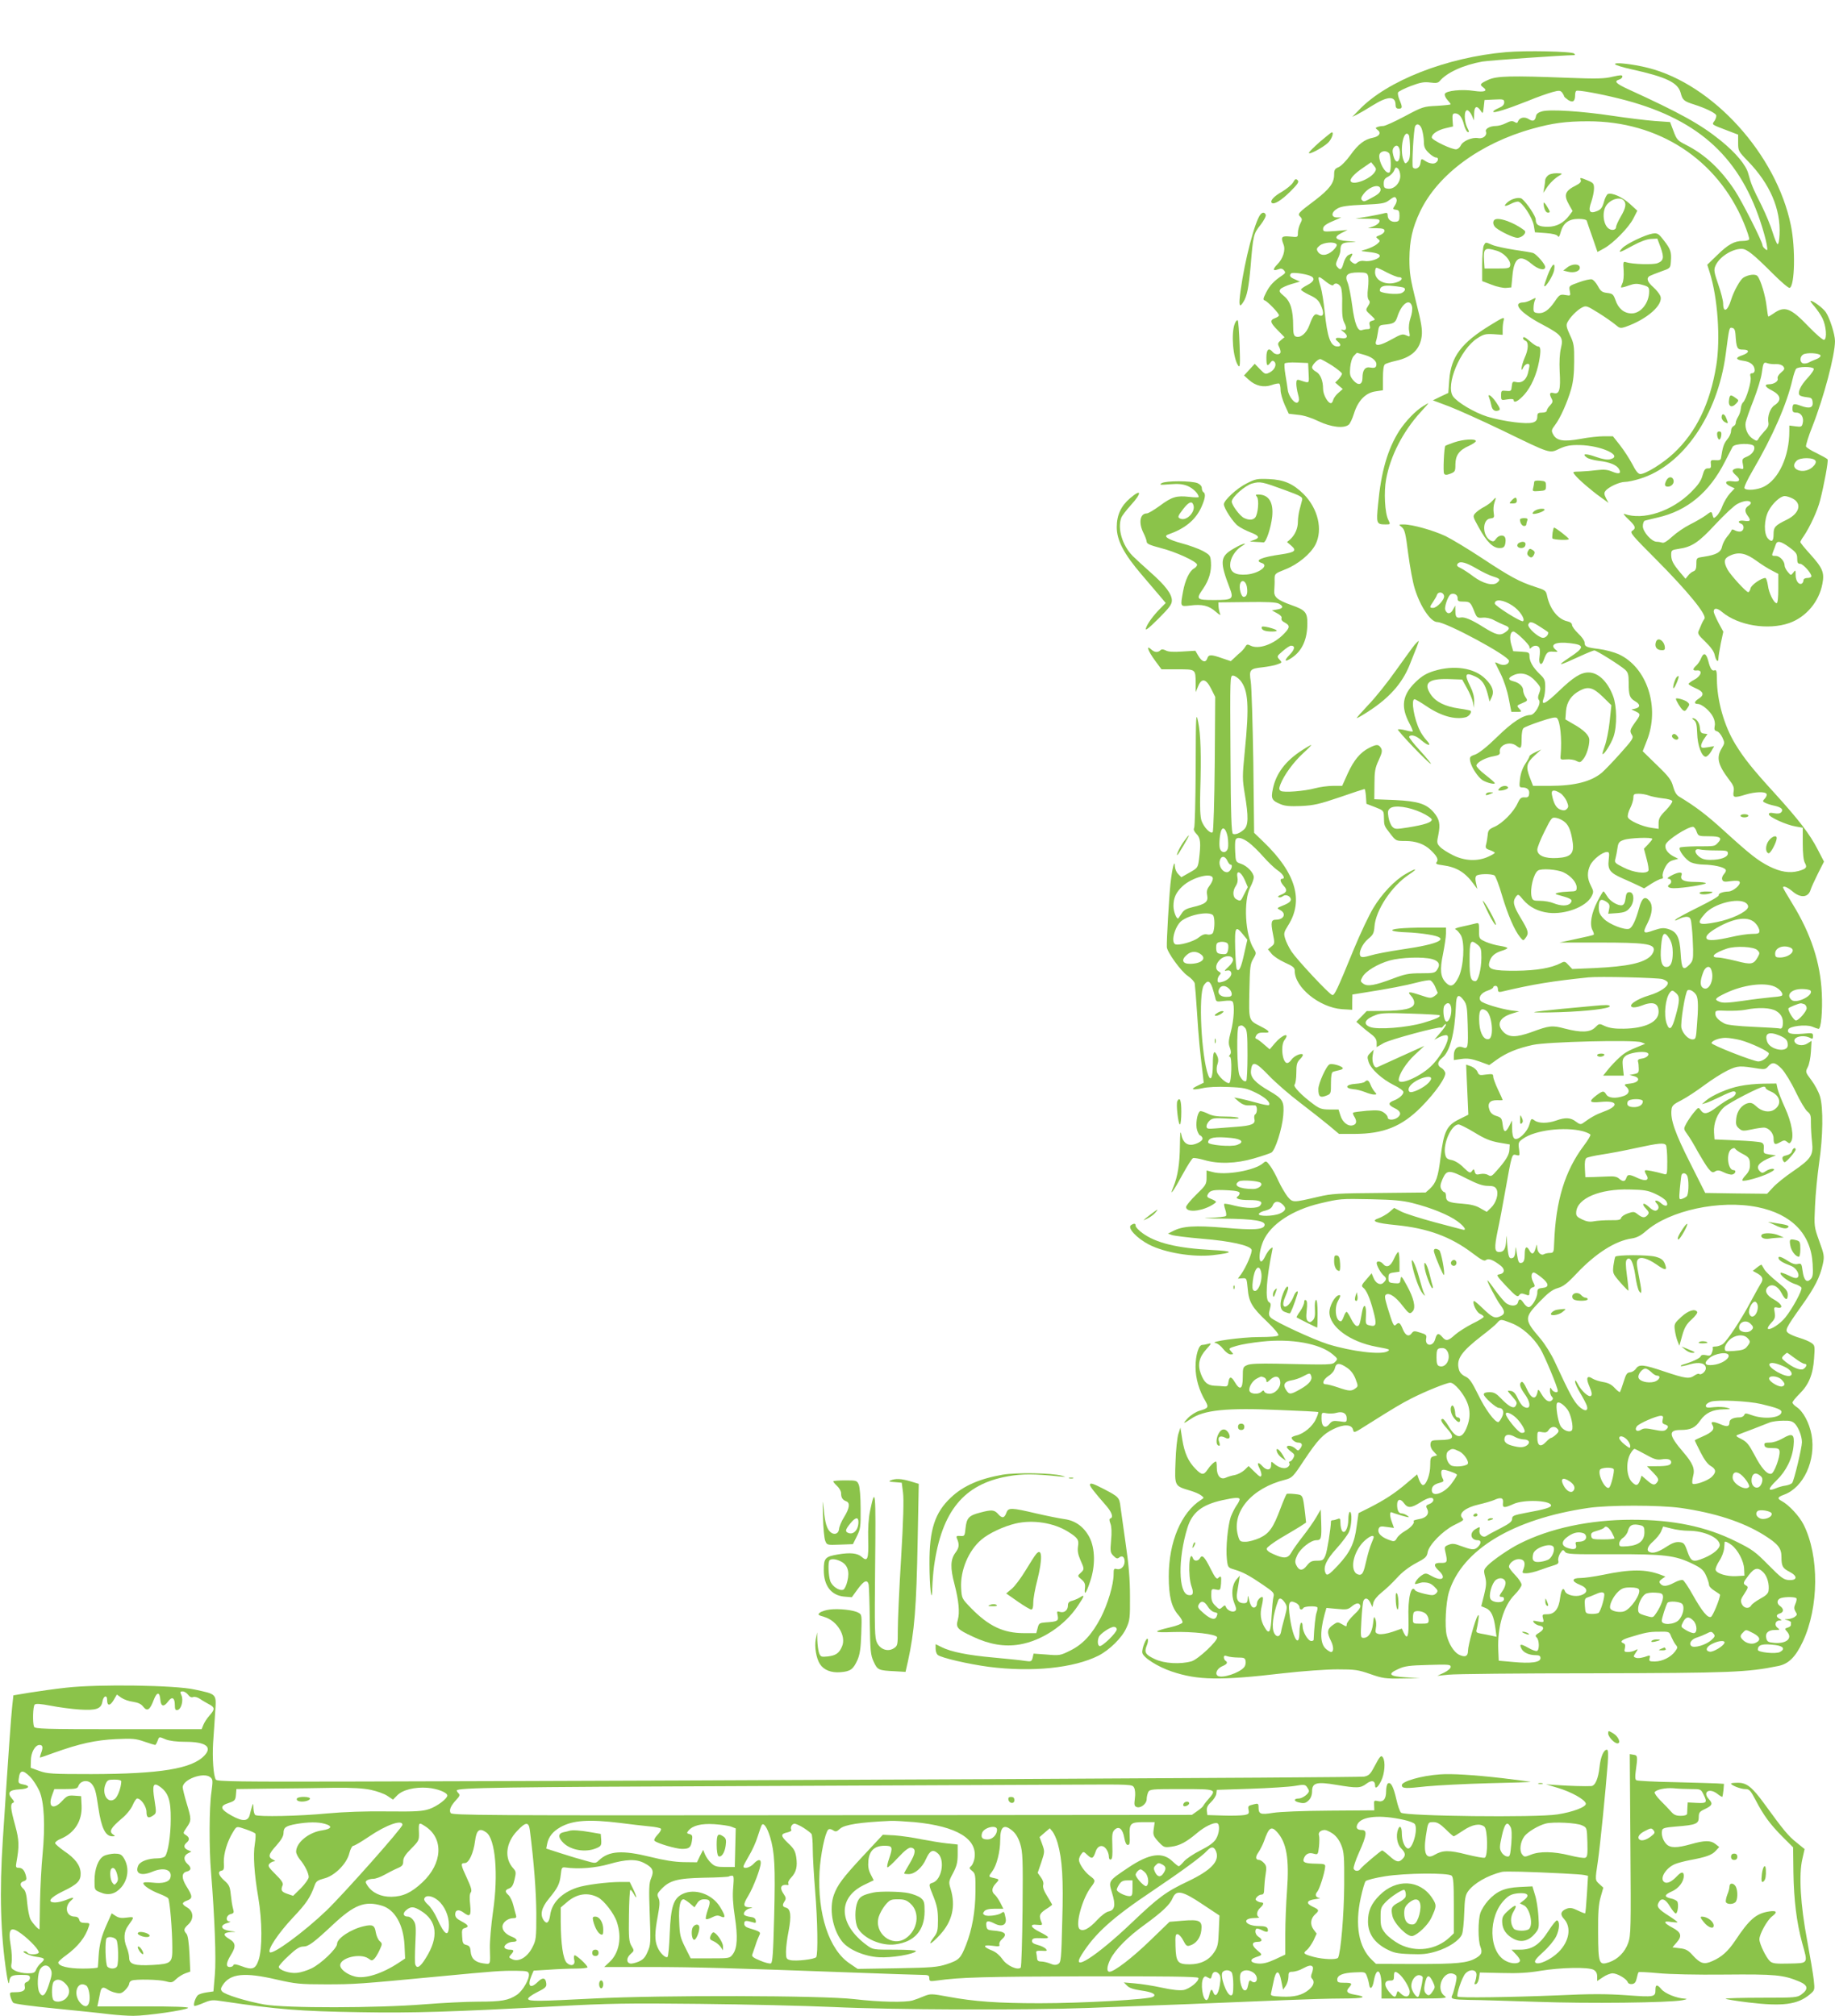 <?xml version="1.0" standalone="no"?>
<!DOCTYPE svg PUBLIC "-//W3C//DTD SVG 20010904//EN"
 "http://www.w3.org/TR/2001/REC-SVG-20010904/DTD/svg10.dtd">
<svg version="1.0" xmlns="http://www.w3.org/2000/svg"
 width="1165pt" height="1280pt" viewBox="0 0 1165 1280"
 preserveAspectRatio="xMidYMid meet">
<g transform="translate(0,1280) scale(0.1,-0.1)"
fill="#8bc34a" stroke="none">
<path d="M9562 12469 c-377 -33 -755 -181 -932 -365 l-45 -46 35 17 c19 10 62
35 95 56 96 60 145 61 145 3 0 -17 6 -24 20 -24 24 0 25 9 5 56 -8 19 -12 40
-9 47 2 6 39 25 81 41 61 23 85 27 123 22 37 -5 50 -3 61 10 44 53 151 102
270 123 48 8 507 40 584 41 5 0 5 4 -1 10 -14 14 -309 20 -432 9z"/>
<path d="M10254 12392 c3 -6 50 -20 104 -32 221 -49 294 -84 312 -149 12 -47
20 -54 90 -76 65 -21 126 -50 135 -65 4 -6 -1 -22 -9 -36 -19 -27 -26 -22 89
-66 l60 -23 0 -52 c0 -50 2 -54 61 -115 141 -145 210 -305 202 -468 -2 -39 -7
-63 -13 -60 -5 2 -19 36 -31 75 -11 38 -43 115 -70 170 -56 110 -68 140 -84
201 -14 55 -78 132 -175 211 -130 105 -259 176 -587 326 -80 37 -93 51 -58 62
11 3 20 12 20 19 0 11 -12 10 -62 -1 -52 -13 -101 -14 -283 -7 -365 14 -452
12 -507 -13 -52 -24 -56 -30 -31 -48 31 -23 7 -32 -60 -22 -77 12 -176 1 -184
-19 -3 -8 4 -25 16 -38 11 -12 21 -25 21 -28 0 -3 -39 -7 -87 -10 -85 -4 -92
-6 -204 -66 -64 -34 -125 -62 -137 -62 -11 0 -28 -3 -36 -6 -15 -6 -15 -7 0
-19 25 -18 11 -41 -28 -49 -54 -10 -95 -41 -144 -110 -26 -36 -59 -70 -75 -77
-24 -10 -29 -17 -29 -48 0 -53 -29 -91 -118 -160 -112 -84 -116 -89 -97 -107
13 -14 13 -19 0 -44 -8 -16 -15 -42 -15 -58 0 -29 0 -29 -50 -24 -54 5 -60 -2
-41 -51 14 -35 -4 -90 -39 -125 -32 -33 -30 -45 5 -32 17 7 27 5 37 -7 11 -13
9 -18 -12 -32 -51 -34 -78 -62 -101 -107 -20 -39 -22 -48 -9 -52 18 -6 90 -81
90 -94 0 -5 -11 -13 -25 -18 -35 -13 -32 -28 18 -78 l42 -43 -23 -19 c-19 -16
-21 -23 -13 -39 6 -11 11 -27 11 -35 0 -20 -34 -21 -50 -1 -25 30 -40 17 -40
-35 0 -54 5 -60 26 -32 9 13 16 14 24 6 18 -18 3 -52 -29 -69 -27 -13 -30 -12
-61 20 l-34 35 -34 -37 -34 -37 31 -28 c43 -39 94 -50 144 -33 22 8 44 12 49
9 4 -3 8 -21 8 -41 0 -19 12 -61 26 -93 l26 -57 59 -7 c37 -3 86 -19 131 -41
78 -37 159 -47 190 -22 9 6 24 39 34 71 25 81 73 132 137 141 l47 7 0 78 c0
50 4 81 13 87 6 5 38 15 69 22 101 22 154 73 164 157 5 40 -2 85 -36 218 -36
145 -42 183 -42 271 1 119 19 199 68 302 112 235 382 434 714 526 125 35 211
47 351 47 450 1 822 -242 990 -645 22 -53 37 -100 34 -105 -3 -6 -22 -10 -41
-10 -53 0 -93 -22 -162 -90 l-63 -61 15 -47 c51 -159 70 -423 42 -594 -39
-240 -128 -423 -269 -555 -68 -64 -179 -133 -213 -133 -13 0 -29 19 -51 63
-18 34 -53 88 -78 120 l-45 57 -57 0 c-31 0 -99 -7 -150 -17 -107 -19 -150
-12 -172 28 -13 24 -12 29 12 61 33 43 78 144 102 228 13 45 19 99 19 175 1
99 -2 116 -27 168 -22 48 -25 63 -16 80 17 33 60 77 92 94 27 14 31 12 104
-33 42 -26 90 -60 107 -74 29 -25 33 -26 67 -15 137 48 242 141 220 196 -5 13
-25 38 -45 56 -37 32 -45 56 -24 70 7 4 40 17 73 29 60 21 60 21 63 64 5 60
-2 79 -45 134 -34 44 -40 47 -71 43 -48 -8 -167 -65 -193 -93 -32 -34 -17 -30
68 17 48 26 89 41 115 42 l40 2 21 -56 c23 -65 19 -85 -20 -100 -28 -11 -158
-7 -199 6 -19 6 -20 3 -16 -53 2 -35 -1 -68 -8 -81 -6 -13 -10 -24 -8 -26 2
-2 24 3 48 12 37 13 53 14 88 4 37 -10 42 -15 42 -41 0 -74 -53 -140 -111
-140 -48 0 -85 31 -103 85 -13 36 -18 41 -53 45 -32 4 -41 11 -58 43 -11 20
-28 40 -38 43 -10 3 -47 -5 -82 -18 -64 -23 -65 -23 -59 -55 6 -32 6 -32 -29
-26 -32 5 -37 2 -66 -41 -39 -57 -71 -78 -108 -74 -24 3 -28 7 -27 33 0 17 4
38 9 49 8 17 6 17 -23 2 -17 -9 -39 -16 -49 -16 -77 -1 -21 -67 118 -140 124
-66 136 -81 119 -151 -8 -32 -11 -88 -8 -148 7 -116 -2 -146 -37 -137 -27 7
-31 -3 -14 -36 9 -16 7 -24 -10 -42 -12 -12 -21 -28 -21 -34 0 -7 -13 -12 -30
-12 -25 0 -30 -4 -30 -25 0 -41 -33 -49 -144 -36 -52 6 -131 22 -175 36 -81
26 -189 90 -216 128 -50 71 46 300 154 369 40 26 53 29 104 26 l57 -4 0 35 c0
20 3 46 7 59 5 21 -3 18 -81 -30 -188 -114 -254 -202 -265 -351 l-6 -82 -49
-23 -49 -24 104 -39 c57 -22 210 -91 339 -153 309 -150 296 -146 361 -115 42
19 68 24 128 23 136 -2 280 -69 194 -90 -18 -5 -49 0 -91 15 -65 23 -92 21
-58 -4 10 -8 44 -17 75 -21 71 -8 116 -27 130 -53 16 -28 0 -34 -45 -15 -29
12 -52 14 -94 9 -30 -4 -78 -8 -106 -9 -52 -1 -52 -1 -34 -23 21 -27 103 -98
165 -142 l47 -34 -16 30 c-12 24 -13 34 -3 46 19 25 89 57 123 57 18 0 60 9
95 20 274 84 493 402 545 790 23 174 22 172 42 168 12 -2 18 -14 20 -38 6 -92
10 -100 48 -100 44 0 41 -20 -5 -36 -46 -15 -43 -28 8 -35 45 -6 71 -28 71
-61 0 -10 -7 -18 -16 -18 -12 0 -15 -6 -10 -25 7 -26 -28 -143 -48 -160 -6 -5
-13 -23 -14 -39 -1 -16 -9 -40 -17 -52 -8 -13 -15 -30 -15 -39 0 -9 -7 -18
-15 -21 -8 -4 -15 -17 -15 -31 0 -14 -11 -38 -25 -54 -21 -26 -28 -47 -39
-119 -1 -10 -12 -14 -34 -12 -30 2 -33 0 -30 -25 2 -23 -1 -28 -19 -27 -17 0
-24 -9 -34 -45 -9 -34 -29 -62 -73 -106 -123 -122 -303 -181 -424 -138 -9 3 2
-12 26 -34 46 -44 51 -57 24 -74 -16 -10 2 -31 149 -178 201 -202 328 -356
310 -380 -6 -9 -14 -23 -17 -31 -3 -8 -11 -26 -17 -40 -11 -22 -9 -28 40 -75
34 -33 55 -62 59 -83 8 -38 24 -53 24 -22 0 11 7 54 15 95 l16 74 -31 57 c-16
31 -30 63 -30 70 0 25 21 25 52 -1 103 -87 292 -118 428 -71 107 38 189 136
210 249 14 72 2 100 -79 190 -34 37 -61 71 -61 75 0 4 9 21 21 37 40 59 88
163 104 226 25 96 54 253 48 262 -3 5 -34 22 -68 39 -35 16 -66 36 -69 43 -2
7 15 64 40 126 73 185 144 454 144 543 0 44 -34 149 -59 185 -20 27 -78 71
-96 71 -4 0 7 -16 24 -35 17 -20 40 -53 51 -75 24 -48 31 -131 11 -138 -7 -2
-50 34 -100 86 -113 118 -151 132 -222 81 -15 -10 -29 -19 -32 -19 -2 0 -7 29
-11 64 -7 66 -37 168 -58 193 -12 15 -58 10 -90 -10 -20 -13 -61 -86 -78 -142
-22 -72 -50 -83 -50 -22 0 18 -14 72 -31 121 -26 75 -29 92 -19 116 23 57 105
110 167 110 33 0 74 -33 200 -159 51 -51 98 -91 105 -89 33 11 38 252 8 397
-92 451 -495 896 -906 1000 -98 25 -220 38 -210 23z m-324 -203 c0 -4 12 -14
26 -24 30 -19 44 -9 44 32 0 12 3 24 8 26 10 7 148 -18 272 -49 484 -120 754
-355 895 -777 19 -56 37 -122 41 -147 7 -41 6 -44 -9 -31 -10 7 -17 18 -17 23
0 22 -129 277 -175 347 -89 135 -190 230 -311 291 -53 27 -59 33 -79 87 l-22
58 -99 7 c-54 4 -175 19 -269 33 -193 29 -393 42 -445 28 -22 -6 -36 -16 -38
-29 -6 -32 -19 -38 -47 -20 -27 17 -58 10 -68 -16 -3 -10 -9 -10 -22 -2 -14 8
-27 6 -54 -8 -19 -10 -48 -18 -64 -18 -37 0 -70 -18 -63 -35 9 -25 -18 -48
-50 -42 -37 7 -97 -18 -110 -47 -5 -11 -17 -22 -27 -24 -24 -5 -157 58 -157
75 0 22 37 47 88 59 l47 11 -3 41 c-2 36 1 42 17 42 25 0 44 -25 56 -73 6 -22
16 -42 23 -45 11 -3 10 3 -2 26 -21 41 -22 112 -1 112 8 0 21 -15 29 -32 l14
-33 1 43 c1 47 17 55 41 20 14 -22 15 -22 20 22 l5 45 63 3 c57 3 62 1 62 -18
0 -15 -11 -26 -35 -36 -19 -8 -35 -18 -35 -23 0 -12 89 16 220 68 57 24 127
48 155 56 44 12 51 11 63 -3 6 -9 12 -19 12 -23z m-901 -216 c6 -21 11 -55 11
-76 0 -29 7 -45 30 -67 17 -17 38 -30 46 -30 25 0 12 -35 -14 -38 -13 -2 -34
4 -47 12 -32 21 -33 21 -37 -11 -3 -28 -32 -44 -48 -26 -8 9 5 247 15 263 13
21 35 8 44 -27z m-84 -32 c3 -6 6 -42 7 -81 1 -53 -3 -75 -15 -87 -15 -15 -17
-14 -27 11 -26 70 4 206 35 157z m-57 -125 c-4 -53 -29 -56 -42 -4 -7 27 -6
41 4 53 21 25 42 -1 38 -49z m-70 12 c14 -14 16 -114 3 -123 -28 -16 -82 95
-59 122 13 16 40 17 56 1z m-91 -122 c-29 -44 -135 -84 -151 -58 -9 15 22 49
77 86 l52 36 18 -22 c15 -18 16 -24 4 -42z m163 -23 c0 -45 -39 -86 -78 -81
-23 2 -27 8 -27 33 0 23 7 33 28 43 15 8 32 25 38 39 8 21 12 23 24 13 8 -7
15 -28 15 -47z m-125 -88 c0 -13 -14 -28 -40 -42 -63 -35 -66 -36 -78 -24 -8
8 -6 18 9 38 39 52 109 70 109 28z m101 -60 c4 -8 -1 -26 -10 -39 -15 -23 -15
-25 7 -28 18 -2 22 -9 22 -38 0 -29 -4 -36 -23 -38 -29 -4 -52 14 -52 40 0 16
-4 19 -22 14 -13 -4 -59 -13 -103 -21 l-80 -13 78 -1 c69 -1 78 -3 75 -18 -2
-10 -19 -23 -38 -30 l-35 -12 53 0 c41 -1 52 -4 52 -17 0 -9 -13 -21 -29 -27
-27 -10 -28 -12 -13 -24 16 -12 15 -15 -6 -33 -13 -11 -43 -25 -65 -32 -41
-12 -41 -12 -12 -15 70 -7 95 -15 95 -28 0 -18 -64 -39 -98 -32 -16 3 -33 -1
-43 -9 -13 -12 -18 -12 -35 0 -16 13 -17 18 -6 35 14 23 10 26 -18 11 -11 -6
-24 -28 -30 -50 -12 -43 -20 -49 -40 -25 -11 13 -10 22 3 51 10 19 17 43 17
54 0 41 11 50 64 52 47 1 45 2 -19 7 -81 7 -92 25 -35 53 l35 18 -77 -7 c-73
-5 -78 -5 -78 14 0 19 21 33 90 61 l25 11 -27 0 c-40 1 -37 35 5 58 23 13 67
19 164 23 115 5 136 9 160 27 34 26 42 28 49 8z m-380 -287 c4 -6 -6 -23 -25
-40 -37 -33 -77 -35 -95 -5 -9 15 -7 22 13 38 26 21 95 26 107 7z m319 -178
c31 -16 66 -30 76 -30 27 0 23 -19 -7 -30 -69 -27 -144 5 -144 61 0 16 4 29 9
29 5 0 35 -13 66 -30z m-488 -21 c34 -13 28 -36 -17 -59 -22 -11 -40 -24 -40
-29 0 -5 24 -20 53 -34 40 -18 58 -33 70 -60 27 -55 21 -85 -13 -67 -23 12
-33 0 -57 -65 -19 -52 -57 -83 -86 -72 -13 5 -17 20 -17 66 0 102 -17 157 -57
190 -31 26 -34 32 -23 46 7 8 38 22 68 31 l55 16 -31 14 c-32 13 -39 24 -25
38 9 8 83 -1 120 -15z m368 0 c4 -11 4 -47 0 -80 -5 -40 -3 -64 5 -74 9 -10 8
-19 -5 -39 -16 -25 -16 -26 17 -56 32 -30 32 -31 11 -36 -18 -5 -22 -11 -17
-30 5 -19 2 -24 -14 -24 -11 0 -27 -3 -35 -6 -27 -10 -47 40 -62 155 -8 61
-21 127 -29 146 -21 48 -3 65 69 65 45 0 55 -3 60 -21z m-265 -39 c23 -18 41
-26 45 -20 11 17 34 11 47 -12 7 -15 11 -55 9 -110 -1 -64 2 -95 14 -118 18
-34 13 -52 -13 -44 -11 3 -10 0 6 -12 35 -26 29 -48 -13 -41 -37 6 -45 -3 -20
-23 20 -17 19 -30 -3 -30 -45 0 -65 56 -82 222 -6 59 -17 128 -25 155 -23 76
-21 78 35 33z m493 -37 c13 -8 7 -22 -13 -33 -26 -14 -140 -2 -140 14 0 28 25
37 85 30 33 -3 63 -8 68 -11z m52 -121 c3 -15 -1 -47 -10 -71 -9 -27 -13 -58
-9 -82 7 -40 7 -40 -19 -28 -22 10 -33 7 -90 -25 -77 -43 -112 -48 -101 -13 4
12 10 40 13 62 5 36 9 40 36 43 63 6 73 11 86 49 27 86 81 123 94 65z m-297
-307 c52 -16 79 -43 68 -71 -4 -9 -14 -12 -35 -8 -34 7 -51 -15 -51 -66 0 -44
-27 -51 -58 -15 -21 25 -24 36 -20 82 3 32 12 61 23 73 10 11 19 20 20 20 1 0
25 -7 53 -15z m2890 -2 c2 -7 -9 -17 -25 -23 -15 -6 -38 -15 -50 -22 -12 -6
-29 -8 -37 -5 -21 8 -20 43 2 56 23 14 104 9 110 -6z m-3101 -64 c35 -23 63
-46 63 -52 0 -6 -10 -21 -21 -34 l-22 -22 24 -21 24 -20 -26 -23 c-15 -12 -30
-32 -34 -44 -3 -13 -10 -23 -15 -23 -20 0 -50 54 -50 90 0 53 -17 95 -45 110
-14 7 -25 19 -25 27 0 16 36 53 52 53 6 0 40 -19 75 -41z m-149 -48 c3 -70 9
-66 -60 -44 -14 4 -18 -1 -18 -23 0 -16 5 -46 11 -68 8 -28 8 -41 -1 -50 -16
-16 -58 34 -64 77 -2 17 -9 61 -15 96 -6 35 -8 68 -5 73 3 5 38 8 77 6 l72 -3
3 -64z m2968 57 c19 1 37 -5 45 -14 11 -14 10 -20 -14 -40 -16 -13 -24 -29
-21 -38 6 -16 -23 -36 -55 -36 -33 0 -25 -18 18 -39 58 -30 64 -64 16 -95 -27
-18 -45 -71 -38 -108 4 -18 -3 -34 -24 -55 -15 -17 -33 -38 -38 -48 -10 -17
-12 -17 -37 -1 -33 21 -52 67 -45 105 4 17 26 81 51 143 24 62 47 138 51 168
9 68 12 73 38 63 12 -4 36 -6 53 -5z m239 -29 c4 -5 -14 -32 -39 -59 -45 -48
-66 -94 -50 -110 5 -5 25 -10 44 -12 30 -3 35 -7 38 -31 4 -36 -19 -44 -74
-24 -47 17 -54 15 -54 -20 0 -18 5 -23 25 -23 30 0 49 -32 40 -67 -5 -23 -10
-25 -46 -20 l-39 5 0 -36 c0 -159 -67 -305 -161 -352 -41 -21 -114 -27 -124
-10 -4 6 20 57 53 113 127 218 216 421 252 577 7 30 17 61 23 68 12 15 103 16
112 1z m-379 -493 c9 -22 -12 -52 -46 -66 -29 -12 -31 -16 -25 -47 6 -31 4
-34 -13 -29 -22 7 -52 -2 -52 -15 0 -5 9 -17 20 -26 34 -30 26 -46 -20 -39
-48 7 -56 -13 -13 -33 l26 -12 -30 -32 c-16 -18 -37 -53 -47 -78 -9 -26 -26
-55 -37 -65 -19 -17 -20 -17 -26 4 -7 27 -7 27 -46 -2 -18 -13 -61 -38 -97
-56 -36 -18 -87 -53 -113 -77 -30 -28 -54 -43 -63 -39 -9 3 -25 6 -36 6 -32 0
-88 63 -88 99 0 18 6 33 13 35 6 2 44 11 82 20 188 43 328 160 427 356 21 41
43 83 48 93 13 22 127 25 136 3z m391 -93 c4 -10 -3 -24 -21 -40 -58 -50 -153
-11 -100 41 22 23 112 22 121 -1z m-147 -238 c62 -32 45 -95 -36 -135 -74 -36
-84 -47 -84 -91 0 -46 -11 -55 -36 -28 -27 30 -25 120 4 175 25 48 75 94 103
94 11 0 33 -7 49 -15z m-265 -25 c3 -5 -3 -15 -15 -22 -23 -15 -25 -35 -5 -62
23 -31 18 -39 -20 -33 -35 6 -49 -8 -20 -19 20 -8 19 -40 -1 -48 -8 -3 -25 -1
-37 5 -16 9 -22 9 -25 0 -2 -6 -15 -25 -28 -40 -13 -16 -27 -43 -31 -61 -7
-37 -37 -53 -115 -65 -48 -7 -48 -7 -48 -46 0 -29 -5 -41 -17 -46 -10 -3 -26
-15 -35 -27 l-17 -21 -33 39 c-46 55 -57 76 -58 112 0 30 2 32 48 39 83 12
126 40 234 157 56 60 118 118 138 128 39 21 76 25 85 10z m246 -286 c42 -31
49 -41 49 -70 0 -27 4 -34 19 -34 18 0 71 -59 71 -79 0 -6 -11 -11 -25 -11
-15 0 -25 -6 -25 -14 0 -8 -5 -18 -10 -21 -19 -12 -40 17 -40 53 0 34 -1 35
-15 16 -15 -19 -15 -19 -35 5 -11 13 -20 31 -20 40 0 28 -30 61 -56 61 -27 0
-27 1 -15 32 5 13 12 31 15 41 8 26 33 21 87 -19z m-211 -84 c30 -22 74 -50
98 -62 l42 -22 0 -93 c0 -56 -4 -93 -10 -93 -18 0 -50 64 -56 113 -4 26 -11
47 -16 47 -26 0 -88 -43 -94 -65 -3 -14 -10 -25 -15 -25 -13 0 -112 108 -131
143 -28 52 -23 73 20 91 52 23 98 13 162 -34z"/>
<path d="M8380 11900 c-38 -34 -70 -65 -70 -71 0 -14 91 35 123 66 23 24 37
65 22 65 -2 0 -36 -27 -75 -60z"/>
<path d="M9826 11684 c-9 -8 -16 -21 -16 -28 0 -8 -3 -29 -6 -47 l-6 -34 20
30 c21 33 56 66 87 83 17 10 14 11 -22 12 -25 0 -48 -6 -57 -16z"/>
<path d="M8209 11641 c-9 -15 -41 -41 -71 -59 -50 -28 -76 -57 -64 -70 14 -13
59 14 115 69 51 51 60 64 49 75 -11 11 -16 8 -29 -15z"/>
<path d="M10036 11656 c4 -10 -6 -21 -28 -32 -74 -37 -82 -61 -46 -125 l22
-39 -21 -28 c-36 -48 -81 -72 -137 -72 -57 0 -76 12 -76 46 0 22 -57 106 -87
131 -17 14 -67 2 -94 -23 -26 -24 -17 -28 20 -10 16 9 38 16 48 16 26 -1 93
-102 101 -153 l7 -42 68 -5 c43 -3 71 -10 77 -19 6 -11 11 -3 19 27 16 56 51
82 113 82 30 0 50 -5 52 -12 2 -7 18 -55 36 -105 l32 -93 42 23 c57 31 157
132 186 190 l25 49 -48 44 c-48 43 -112 72 -139 62 -7 -3 -19 -26 -25 -50 -10
-36 -19 -48 -43 -58 -48 -20 -59 -2 -37 59 9 27 17 64 17 84 0 31 -4 36 -40
51 -49 20 -51 20 -44 2z m272 -128 c19 -19 14 -49 -18 -103 -16 -27 -30 -58
-30 -67 0 -18 -26 -24 -46 -10 -33 22 -44 97 -20 141 24 43 88 65 114 39z"/>
<path d="M9800 11510 c0 -31 13 -60 26 -60 18 0 18 3 -6 42 -11 18 -20 26 -20
18z"/>
<path d="M8002 11438 c-35 -44 -99 -287 -126 -485 -13 -94 -8 -112 18 -70 23
35 34 93 46 227 16 196 18 206 62 261 22 28 37 57 34 65 -7 17 -20 18 -34 2z"/>
<path d="M9487 11403 c-12 -12 -7 -36 11 -50 33 -26 112 -63 135 -63 31 0 63
33 45 47 -67 52 -170 88 -191 66z"/>
<path d="M9420 11241 c-5 -11 -10 -66 -10 -123 l0 -103 60 -23 c33 -13 75 -22
93 -20 l32 3 7 73 c10 116 47 140 121 77 42 -36 87 -47 87 -20 0 18 -56 82
-78 89 -9 3 -63 12 -119 20 -56 9 -119 22 -139 31 -45 19 -41 19 -54 -4z m82
-33 c46 -13 90 -61 86 -92 -3 -19 -9 -21 -83 -21 l-80 0 -3 49 c-5 80 4 87 80
64z"/>
<path d="M9826 11053 c-14 -37 -24 -68 -22 -70 9 -10 57 68 63 101 9 59 -13
42 -41 -31z"/>
<path d="M9949 11101 l-24 -19 28 -7 c40 -10 77 2 77 25 0 27 -49 27 -81 1z"/>
<path d="M7839 10744 c-24 -62 -11 -220 23 -267 11 -14 12 10 8 132 -3 82 -8
153 -12 157 -4 4 -13 -6 -19 -22z"/>
<path d="M9670 10651 c0 -5 7 -11 15 -15 21 -8 19 -55 -5 -107 -21 -48 -29
-105 -8 -61 12 23 38 30 38 10 0 -7 -5 -30 -10 -50 -12 -42 -40 -63 -75 -54
-21 5 -24 2 -27 -26 -3 -31 -5 -33 -35 -30 -31 3 -33 2 -33 -29 0 -31 0 -32
40 -25 25 4 40 2 40 -4 0 -23 31 -7 69 36 42 48 76 124 92 208 13 70 11 96 -6
96 -8 0 -30 14 -48 30 -36 31 -47 36 -47 21z"/>
<path d="M9455 10273 c4 -10 10 -31 13 -46 5 -30 22 -43 47 -33 12 4 9 14 -16
51 -30 44 -59 62 -44 28z"/>
<path d="M10978 10267 c-9 -48 15 -62 46 -28 16 18 16 20 -6 35 -30 21 -35 20
-40 -7z"/>
<path d="M9035 10221 c-47 -28 -112 -96 -151 -156 -74 -116 -116 -261 -135
-468 -12 -122 -10 -127 48 -127 31 0 31 0 17 29 -22 43 -29 177 -14 257 27
149 107 304 219 427 29 31 51 57 50 57 -2 0 -17 -8 -34 -19z"/>
<path d="M10930 10150 c0 -10 9 -24 20 -30 23 -12 24 -11 10 24 -11 31 -30 34
-30 6z"/>
<path d="M10902 10035 c2 -14 8 -26 13 -26 6 0 11 12 13 26 2 18 -1 25 -13 25
-12 0 -15 -7 -13 -25z"/>
<path d="M9232 9991 c-29 -10 -54 -20 -56 -22 -8 -9 -15 -165 -8 -176 6 -10
15 -10 40 -1 30 12 32 16 32 59 0 57 24 91 86 118 24 11 44 25 44 30 0 17 -80
12 -138 -8z"/>
<path d="M10580 9751 c-15 -29 -12 -41 9 -41 24 0 43 23 35 44 -8 22 -31 20
-44 -3z"/>
<path d="M7914 9730 c-61 -30 -144 -107 -144 -132 0 -25 60 -117 91 -138 17
-13 52 -30 77 -40 56 -21 62 -35 25 -48 l-28 -10 38 -3 c20 -1 42 -2 49 -3 16
-1 47 92 55 164 9 91 -22 140 -89 140 -17 0 -18 -2 -8 -15 15 -18 7 -109 -11
-131 -14 -17 -40 -18 -71 -3 -26 12 -78 82 -78 104 0 28 85 103 130 115 51 14
63 11 208 -42 101 -37 113 -44 109 -62 -3 -12 -10 -39 -16 -61 -6 -22 -11 -57
-11 -78 0 -42 -18 -83 -48 -111 l-21 -18 27 -23 c36 -31 24 -42 -63 -55 -128
-18 -175 -39 -124 -55 48 -16 -18 -66 -95 -73 -72 -6 -106 14 -106 61 0 41 31
92 72 118 28 17 29 20 8 14 -14 -4 -46 -21 -72 -37 -71 -45 -73 -80 -12 -239
28 -73 21 -79 -96 -79 -115 0 -119 4 -71 73 37 54 53 110 49 167 -3 43 -6 46
-52 72 -27 14 -87 36 -133 48 -88 24 -120 45 -87 56 106 37 171 90 209 169 26
57 32 90 15 100 -5 3 -10 15 -10 26 0 12 -11 24 -27 31 -40 16 -203 16 -228 0
-17 -11 -9 -12 51 -7 54 4 81 2 112 -10 35 -14 72 -50 72 -71 0 -3 -27 -3 -59
1 -82 9 -110 1 -187 -56 -37 -27 -74 -49 -83 -49 -44 0 -54 -60 -21 -125 11
-22 20 -47 20 -55 0 -13 22 -22 86 -39 97 -24 234 -87 234 -107 0 -7 -9 -18
-20 -24 -28 -15 -56 -74 -69 -145 -18 -99 -19 -97 44 -90 76 10 119 0 162 -38
28 -24 35 -27 28 -12 -4 11 -8 31 -9 45 l-1 25 180 2 c129 2 187 -1 204 -10
32 -17 28 -31 -11 -37 l-33 -6 33 -18 c21 -11 32 -23 28 -32 -3 -8 4 -19 17
-25 38 -20 38 -33 -1 -73 -65 -68 -163 -102 -214 -75 -17 9 -23 8 -31 -6 -5
-9 -18 -25 -28 -34 -11 -9 -30 -26 -42 -38 l-23 -21 -54 18 c-70 25 -87 25
-95 0 -10 -30 -33 -24 -56 14 l-20 34 -83 -5 c-55 -4 -90 -2 -105 7 -17 8 -26
9 -34 1 -16 -16 -38 -14 -59 6 -34 31 -20 -10 24 -70 l42 -57 102 0 c116 0
114 2 115 -88 l0 -57 16 38 c22 54 50 48 83 -18 l25 -50 -3 -425 c-2 -234 -8
-429 -13 -434 -13 -14 -56 30 -71 73 -8 25 -11 83 -8 186 7 228 3 363 -13 440
-14 67 -15 53 -16 -295 -1 -201 -5 -371 -10 -378 -5 -9 0 -22 15 -37 26 -26
29 -57 16 -163 -7 -51 -9 -54 -59 -82 l-53 -30 -20 20 c-11 11 -20 32 -21 48
-1 52 -17 -9 -28 -109 -9 -87 -25 -360 -23 -403 2 -32 90 -154 132 -182 22
-15 42 -36 45 -48 2 -12 9 -97 15 -191 10 -156 17 -231 36 -385 l6 -55 -37
-18 c-51 -24 -38 -31 28 -17 34 8 97 11 165 8 99 -4 117 -8 176 -37 60 -29 96
-64 82 -78 -3 -3 -38 3 -78 15 -40 11 -89 23 -108 27 l-35 6 30 -26 c19 -16
41 -25 60 -24 17 0 36 1 43 0 15 -1 16 -47 1 -57 -6 -3 -8 -17 -5 -30 8 -31
-18 -42 -117 -49 -40 -3 -98 -8 -129 -10 -51 -4 -58 -3 -58 14 0 10 9 26 20
36 17 15 32 17 105 13 48 -3 82 -2 79 3 -3 5 -40 9 -82 9 -58 0 -88 5 -116 20
-22 10 -43 17 -47 14 -19 -11 -30 -85 -19 -120 6 -19 15 -34 20 -34 4 0 10 -7
14 -15 3 -10 -5 -20 -24 -30 -58 -30 -98 -12 -110 51 -6 29 -8 11 -9 -67 -1
-120 -14 -199 -42 -267 -28 -67 0 -28 62 86 28 51 56 95 63 98 8 3 40 -3 72
-12 89 -26 200 -23 314 10 52 15 102 32 111 37 25 13 69 152 76 236 7 90 -1
105 -89 156 -90 52 -120 86 -116 127 6 66 28 60 113 -29 43 -45 133 -123 199
-173 67 -51 149 -116 184 -145 l63 -53 97 0 c186 0 301 47 423 169 93 94 163
194 154 221 -4 11 -15 25 -26 30 -26 15 -24 38 7 63 49 38 80 155 87 327 2 74
16 84 51 37 18 -25 21 -45 24 -153 4 -148 2 -157 -32 -144 -32 12 -56 -10 -56
-51 l0 -30 49 7 c38 5 64 1 113 -16 l63 -23 50 36 c60 42 126 70 226 92 87 20
646 34 689 17 l25 -10 -30 -12 c-81 -33 -97 -42 -135 -76 -22 -20 -54 -54 -71
-75 l-31 -39 65 0 66 0 -6 53 c-4 44 -2 55 16 71 22 20 107 34 137 22 23 -9 1
-34 -34 -38 -18 -2 -26 -8 -23 -18 3 -8 5 -28 5 -45 1 -25 -3 -30 -29 -35
l-30 -6 28 -7 c45 -12 32 -41 -22 -47 -39 -4 -42 -7 -28 -19 27 -22 21 -48
-14 -60 -51 -18 -97 -14 -111 9 -16 26 -22 25 -64 -6 -50 -39 -44 -48 29 -41
107 11 119 -25 20 -61 -52 -19 -83 -37 -134 -74 -13 -9 -22 -7 -44 10 -33 26
-67 28 -125 7 -54 -19 -110 -19 -137 0 -21 15 -22 14 -33 -24 -13 -50 -75
-108 -96 -90 -9 7 -14 31 -14 63 l-1 51 -17 -34 c-23 -46 -36 -44 -42 8 -5 39
-8 45 -40 55 -24 7 -38 20 -44 39 -15 41 3 62 48 61 20 -1 36 0 36 1 0 2 -13
32 -30 67 -16 34 -30 71 -30 82 0 16 -5 18 -45 13 -41 -6 -46 -5 -55 17 -5 13
-23 28 -40 35 l-32 11 7 -159 7 -159 -58 -29 c-79 -38 -98 -77 -118 -240 -16
-128 -28 -163 -69 -202 l-26 -23 -293 -3 c-262 -2 -303 -4 -388 -24 -163 -38
-162 -38 -195 0 -15 19 -41 63 -58 99 -16 36 -40 80 -54 98 -23 31 -26 32 -43
17 -52 -47 -239 -80 -322 -57 l-38 10 0 -45 c0 -42 -4 -49 -65 -108 -36 -35
-65 -71 -65 -79 0 -34 81 -31 152 5 21 11 38 23 38 27 0 4 -14 13 -31 19 -26
10 -29 15 -20 31 13 25 38 29 129 24 51 -3 72 -8 72 -18 0 -7 -5 -16 -10 -19
-24 -15 6 -25 70 -25 71 0 91 -10 70 -35 -16 -20 -89 -19 -164 0 -33 9 -61 13
-64 11 -2 -3 1 -20 7 -37 6 -18 8 -36 4 -40 -5 -5 -53 -10 -108 -12 -56 -1
-15 -4 93 -5 196 -2 270 -14 260 -44 -9 -26 -72 -30 -252 -14 -192 16 -268 11
-329 -21 l-32 -16 25 -9 c14 -5 102 -16 195 -24 175 -14 301 -42 311 -69 6
-16 -34 -110 -66 -155 l-21 -29 28 2 c27 2 28 1 34 -63 7 -87 27 -121 122
-211 47 -45 77 -81 73 -88 -5 -7 -48 -11 -124 -11 -110 0 -326 -30 -274 -38
12 -2 34 -19 48 -38 15 -19 35 -34 47 -34 19 0 19 1 3 19 -17 19 -16 20 34 35
29 9 101 21 160 27 188 21 369 -12 450 -80 34 -28 34 -30 17 -48 -19 -20 -24
-20 -372 -12 -110 2 -169 0 -187 -9 -26 -11 -28 -15 -28 -77 0 -77 -18 -87
-52 -29 -22 37 -34 35 -40 -6 -2 -20 -8 -25 -28 -23 -14 2 -41 3 -60 4 -44 3
-65 20 -86 75 -22 58 -12 105 34 156 35 39 35 41 12 35 -14 -4 -31 -7 -38 -7
-22 0 -42 -66 -42 -139 0 -72 22 -150 63 -218 22 -39 18 -45 -38 -61 -23 -7
-55 -27 -75 -48 -34 -36 -29 -37 20 -4 82 57 226 72 560 57 135 -5 247 -11
249 -13 2 -2 -4 -23 -15 -45 -20 -46 -78 -94 -125 -104 -16 -4 -29 -10 -29
-14 0 -13 24 -31 41 -31 25 0 31 -14 15 -36 -14 -18 -15 -18 -33 -1 -21 18
-53 23 -53 8 0 -5 12 -18 26 -28 23 -17 25 -22 15 -41 -6 -12 -16 -22 -22 -22
-6 0 -7 -5 -3 -12 4 -6 -1 -17 -11 -24 -19 -14 -57 -4 -87 23 -17 15 -18 14
-18 -10 0 -33 -28 -37 -55 -7 -27 30 -38 24 -20 -11 9 -17 15 -38 13 -47 -3
-14 -12 -9 -42 21 l-39 38 -26 -25 c-15 -14 -42 -28 -61 -32 -19 -3 -45 -11
-58 -17 -32 -15 -57 11 -57 63 0 22 -2 40 -5 40 -11 -1 -37 -26 -54 -52 -24
-36 -37 -35 -76 5 -46 47 -70 100 -84 186 l-12 76 -13 -40 c-7 -22 -16 -101
-18 -177 -6 -156 -7 -153 93 -183 27 -8 58 -21 69 -30 20 -15 20 -16 1 -28
-127 -80 -206 -268 -206 -487 0 -125 17 -195 61 -245 17 -19 29 -41 26 -48 -3
-7 -38 -21 -78 -30 -115 -27 -111 -35 18 -30 125 4 274 -13 280 -33 7 -21
-122 -142 -163 -153 -71 -20 -173 -14 -232 14 -60 28 -69 43 -52 85 7 16 10
35 7 42 -7 18 -39 -59 -35 -86 4 -30 98 -90 188 -120 164 -55 304 -58 705 -11
122 14 276 25 345 25 113 0 133 -3 210 -30 77 -27 96 -30 200 -28 l115 2 -89
5 c-107 7 -120 21 -49 53 40 19 71 23 191 26 127 4 142 3 142 -12 0 -10 -18
-25 -42 -37 l-43 -20 70 7 c39 5 453 9 920 9 873 2 976 6 1173 46 67 13 111
57 157 154 103 219 106 545 5 745 -27 53 -93 125 -139 149 -30 16 -26 25 15
40 124 45 204 218 175 380 -14 76 -53 149 -95 177 -14 9 -26 22 -26 28 0 7 20
31 44 55 59 58 86 122 93 225 6 81 5 84 -19 100 -13 9 -47 23 -74 31 -27 8
-58 21 -69 29 -25 18 -20 29 82 173 85 119 118 184 136 268 10 48 8 59 -23
144 -33 92 -33 93 -27 224 3 73 15 195 26 272 25 169 27 350 6 422 -8 28 -33
75 -55 104 -38 51 -39 52 -23 83 9 17 18 61 20 99 l4 68 -25 -16 c-30 -20 -73
-13 -83 11 -11 30 55 46 98 24 16 -9 19 -7 19 11 0 21 -3 21 -67 15 -72 -6
-100 2 -90 27 8 21 111 34 152 18 16 -7 34 -13 40 -14 16 -3 27 113 21 228 -9
193 -69 375 -185 564 -34 55 -61 102 -61 105 0 14 28 3 60 -24 51 -44 100 -40
115 10 4 14 25 60 46 102 l39 77 -40 77 c-51 99 -119 187 -274 358 -139 152
-194 221 -249 311 -71 116 -116 276 -117 412 0 49 -3 61 -14 57 -17 -7 -28 9
-41 60 -13 49 -29 55 -45 17 -6 -16 -20 -37 -31 -47 -25 -23 -24 -34 4 -31 38
4 28 -35 -15 -58 -21 -11 -38 -24 -38 -28 0 -4 20 -16 45 -27 51 -22 57 -42
20 -66 -30 -19 -32 -34 -6 -34 25 0 78 -44 97 -83 9 -17 14 -41 10 -57 -4 -22
-1 -29 13 -33 11 -2 26 -20 36 -40 15 -33 15 -36 -4 -68 -36 -59 -25 -105 46
-199 28 -36 34 -51 29 -77 -6 -39 3 -41 78 -18 57 17 122 20 131 4 4 -5 -1
-19 -10 -29 -16 -17 -16 -19 2 -28 10 -5 34 -13 53 -17 48 -10 64 -24 49 -42
-8 -9 -22 -11 -45 -7 -25 5 -34 3 -34 -7 1 -17 110 -67 170 -77 l45 -8 0 -99
c0 -64 5 -108 13 -123 17 -30 10 -39 -41 -53 -56 -15 -115 -5 -185 30 -71 36
-120 74 -287 226 -113 103 -181 154 -285 217 -17 10 -29 31 -38 64 -11 41 -27
63 -103 136 l-90 88 26 66 c85 212 2 467 -179 550 -29 13 -85 28 -124 33 -81
10 -92 15 -92 41 0 11 -18 37 -40 57 -22 21 -40 46 -40 55 0 10 -11 19 -30 23
-59 13 -110 77 -128 161 -7 34 -11 37 -77 58 -99 32 -158 64 -338 183 -88 58
-191 120 -230 139 -79 37 -211 74 -265 74 -34 0 -34 0 -13 -17 19 -15 25 -40
41 -168 11 -83 29 -182 41 -220 35 -116 102 -215 144 -215 56 0 455 -215 455
-246 0 -24 -34 -34 -64 -19 -15 8 -26 11 -24 7 2 -4 18 -37 36 -73 19 -38 41
-104 50 -153 l17 -86 34 0 c33 0 34 0 16 20 -17 19 -17 20 19 35 35 15 36 16
21 38 -8 12 -15 31 -15 43 0 25 -25 49 -62 58 -37 9 -35 24 6 41 46 19 96 4
135 -41 35 -39 35 -42 21 -80 -7 -18 -7 -30 0 -39 17 -20 -26 -95 -54 -95 -47
-1 -114 -44 -211 -139 -62 -61 -115 -103 -139 -112 -35 -12 -37 -16 -32 -44 8
-38 49 -100 78 -119 28 -17 78 -29 78 -19 -1 5 -28 28 -60 53 -33 25 -58 52
-57 59 3 21 57 50 109 59 34 6 42 12 40 26 -8 45 62 73 104 41 30 -23 34 -19
34 44 0 35 5 63 13 68 6 6 54 25 105 42 68 23 97 29 106 22 21 -18 33 -133 24
-236 -3 -29 -2 -30 36 -27 22 2 51 -2 64 -10 22 -11 26 -10 43 11 21 25 39 82
39 122 0 30 -34 64 -104 103 l-48 28 4 54 c5 58 34 101 90 130 52 27 83 18
143 -40 l55 -54 -11 -104 c-6 -57 -20 -125 -30 -152 -10 -28 -17 -51 -15 -54
8 -8 55 66 70 111 23 68 21 193 -3 257 -35 93 -95 150 -156 150 -49 0 -96 -30
-185 -115 -88 -85 -119 -100 -100 -49 6 14 10 47 10 73 0 42 -4 52 -36 82 -42
41 -64 79 -64 113 0 23 -4 25 -51 28 l-52 3 -13 44 c-12 42 -6 81 14 81 16 0
102 -83 102 -98 0 -12 3 -13 12 -4 17 17 45 15 52 -4 3 -8 3 -33 0 -54 -8 -46
12 -64 26 -23 18 51 26 58 61 55 31 -2 32 -1 17 11 -43 34 -1 54 90 43 93 -11
93 -27 -4 -91 -87 -58 -72 -56 69 9 43 20 83 36 89 36 14 0 165 -95 196 -123
18 -17 22 -31 22 -81 0 -82 6 -98 41 -119 34 -19 34 -39 -1 -47 l-23 -5 27
-12 c33 -16 33 -21 -4 -71 -33 -47 -35 -54 -18 -81 10 -17 0 -31 -77 -117 -49
-55 -101 -108 -115 -120 -68 -57 -173 -84 -331 -84 l-106 0 -21 54 c-26 68
-21 91 31 139 l42 38 -37 -17 c-21 -10 -38 -21 -38 -26 0 -5 -12 -27 -27 -49
-17 -26 -29 -61 -33 -95 -6 -50 -4 -54 14 -54 32 0 48 -15 44 -41 -2 -19 -9
-24 -29 -22 -22 1 -30 -6 -45 -39 -24 -53 -94 -125 -146 -148 -35 -15 -41 -23
-43 -52 -2 -18 -6 -45 -10 -59 -6 -23 -3 -28 24 -37 17 -6 31 -14 31 -17 0 -3
-19 -15 -42 -25 -67 -31 -151 -27 -224 10 -33 16 -70 40 -82 53 -20 21 -21 27
-10 78 13 66 7 97 -29 140 -47 55 -101 72 -248 79 l-130 5 1 95 c0 81 4 104
27 153 22 48 24 61 14 78 -15 24 -28 24 -75 0 -57 -29 -97 -78 -136 -163 l-35
-78 -58 0 c-32 0 -83 -7 -113 -15 -70 -19 -201 -29 -219 -17 -12 9 -12 15 -1
44 24 59 80 136 141 193 33 30 57 55 54 55 -3 0 -30 -15 -59 -34 -104 -67
-165 -147 -185 -245 -13 -62 -7 -74 48 -97 27 -12 60 -15 131 -12 82 4 116 12
246 56 83 29 154 52 157 52 3 0 7 -21 9 -47 l3 -47 55 -21 c53 -21 55 -22 56
-61 1 -58 1 -57 40 -107 36 -47 37 -47 96 -47 67 0 120 -19 161 -58 40 -38 51
-60 38 -76 -9 -11 -1 -15 38 -20 89 -12 143 -45 198 -121 l22 -30 -8 37 c-6
23 -5 40 2 47 13 13 96 14 115 2 7 -4 29 -61 48 -127 37 -124 79 -221 114
-264 20 -24 21 -25 35 -6 23 30 19 45 -30 126 -48 80 -53 105 -31 136 14 18
16 18 46 -19 40 -47 94 -75 162 -83 106 -12 238 38 272 104 14 27 14 33 -4 68
-24 47 -25 85 -4 131 18 36 77 83 106 83 15 0 16 -7 11 -50 -7 -62 8 -82 87
-117 30 -13 74 -33 97 -44 l41 -20 48 31 c26 16 54 30 62 30 9 0 12 6 8 16 -3
8 3 33 14 54 15 29 29 42 53 48 l32 9 -32 16 c-37 20 -57 50 -48 75 10 29 137
111 173 112 7 0 18 -13 23 -30 11 -29 12 -30 80 -30 73 0 86 -11 53 -44 -19
-20 -18 -20 -136 -20 -53 -1 -99 -4 -103 -8 -13 -13 38 -80 71 -94 18 -8 55
-14 81 -14 57 -1 121 -14 136 -29 7 -7 5 -16 -7 -30 -11 -12 -16 -27 -12 -37
5 -13 15 -15 55 -9 31 4 51 3 55 -4 11 -17 -40 -61 -71 -62 -36 -1 -65 -12
-61 -24 2 -6 -56 -39 -129 -75 -73 -36 -138 -71 -145 -79 -9 -9 -2 -8 20 3 18
10 43 16 55 14 19 -3 23 -11 28 -68 4 -36 7 -98 8 -138 1 -65 -2 -75 -24 -98
-40 -40 -49 -28 -55 72 -6 104 -24 138 -79 155 -30 9 -46 7 -94 -9 -66 -24
-70 -17 -37 47 31 62 35 112 12 140 -28 35 -48 21 -66 -46 -22 -79 -43 -122
-62 -130 -28 -11 -126 27 -161 62 -26 26 -33 41 -33 73 0 49 13 59 47 37 21
-14 24 -22 19 -47 l-6 -30 57 4 c46 4 61 10 80 33 31 35 30 100 -2 100 -16 0
-21 -8 -25 -40 -3 -27 -11 -41 -22 -43 -26 -5 -78 26 -96 59 -10 16 -19 29
-22 29 -3 0 -21 -29 -39 -65 -38 -74 -50 -144 -31 -181 7 -13 11 -26 8 -29 -2
-3 -52 -15 -111 -27 l-106 -23 257 0 c279 0 342 -8 342 -45 0 -11 -9 -29 -20
-40 -45 -45 -147 -67 -357 -77 l-141 -6 -24 25 c-21 24 -26 25 -48 13 -61 -32
-156 -48 -285 -49 -150 -1 -181 9 -170 52 9 38 33 60 77 74 21 6 38 14 38 18
0 4 -21 10 -46 14 -25 3 -66 15 -90 25 -44 20 -44 20 -44 72 0 51 0 51 -27 44
-16 -4 -53 -13 -83 -19 -36 -8 -49 -14 -38 -18 9 -4 24 -21 34 -39 25 -50 16
-198 -16 -264 -28 -56 -49 -66 -79 -36 -36 36 -41 82 -20 182 10 51 19 109 19
131 l0 38 -129 0 c-148 0 -236 -9 -206 -21 11 -4 49 -8 85 -9 36 -1 99 -7 140
-14 144 -23 79 -59 -171 -95 -81 -12 -170 -29 -198 -38 -37 -11 -55 -13 -62
-6 -18 18 8 79 48 112 30 24 36 36 39 77 8 105 108 256 218 330 62 41 50 45
-19 5 -70 -40 -152 -126 -207 -218 -26 -43 -81 -159 -122 -258 -108 -264 -124
-297 -138 -293 -20 5 -222 222 -258 275 -17 26 -35 63 -41 83 -10 33 -8 41 19
84 100 158 49 333 -156 530 l-60 58 -5 447 c-4 245 -11 475 -16 511 -12 78 -7
84 76 93 32 4 73 11 91 18 32 11 33 12 15 31 -18 20 -17 21 21 54 22 19 45 34
52 34 28 0 25 -23 -7 -56 -40 -41 -34 -52 12 -21 66 44 99 117 99 219 0 70
-13 85 -102 116 -89 32 -112 51 -108 93 1 19 3 50 2 70 0 36 1 37 69 64 79 31
160 98 191 158 47 94 16 227 -75 319 -68 67 -125 92 -222 96 -73 3 -85 1 -141
-28z m-338 -135 c17 -42 -40 -104 -80 -89 -22 8 -20 15 16 62 34 44 55 53 64
27z m1798 -405 c37 -22 85 -45 107 -51 43 -13 47 -20 24 -39 -27 -22 -91 -5
-150 39 -30 23 -66 46 -80 53 -25 11 -30 19 -18 31 15 15 52 5 117 -33z
m-1458 -115 c7 -41 0 -65 -20 -65 -17 0 -32 60 -22 85 10 28 35 16 42 -20z
m1252 -59 c5 -22 -45 -76 -70 -76 -23 0 -23 5 0 38 10 15 22 35 25 45 9 23 41
18 45 -7z m86 -13 c0 -20 4 -23 37 -23 41 0 46 -4 70 -65 15 -37 19 -40 53
-37 22 2 50 -4 73 -17 21 -11 50 -25 66 -31 33 -12 34 -24 5 -44 -35 -25 -58
-19 -142 33 -71 45 -118 65 -142 60 -27 -5 -34 4 -34 39 l-1 37 -15 -27 c-15
-29 -39 -29 -49 1 -5 17 15 78 31 94 17 16 49 3 48 -20z m349 -49 c44 -29 81
-84 67 -98 -10 -10 -180 97 -180 112 0 31 56 24 113 -14z m178 -136 c27 -17
49 -32 49 -34 0 -17 -17 -34 -34 -34 -29 1 -100 65 -93 85 9 22 23 19 78 -17z
m-1907 -338 c51 -62 58 -160 29 -448 -16 -164 -16 -178 0 -275 24 -143 23
-198 -5 -224 -27 -24 -53 -34 -70 -28 -10 4 -14 117 -16 505 -3 493 -3 500 16
500 11 0 32 -14 46 -30z m2033 -717 c14 -9 32 -33 40 -51 12 -30 12 -37 0 -49
-10 -10 -20 -11 -40 -4 -27 10 -43 38 -54 94 -7 32 13 36 54 10z m560 -14 c15
-6 55 -14 87 -18 33 -3 61 -11 63 -18 2 -6 -16 -32 -41 -58 -37 -37 -46 -53
-46 -82 l0 -36 -42 6 c-61 8 -146 46 -153 68 -3 10 3 36 15 58 11 22 20 52 20
66 0 22 4 25 34 25 19 0 47 -5 63 -11z m-1444 -108 c37 -17 67 -38 67 -45 0
-18 -45 -33 -150 -50 -76 -12 -84 -12 -100 4 -10 10 -21 37 -25 61 -6 35 -4
45 11 57 29 21 118 9 197 -27z m914 -63 c25 -23 38 -59 48 -129 9 -69 -13 -92
-97 -97 -80 -5 -128 15 -128 53 0 14 21 66 46 116 45 90 46 91 77 85 17 -3 41
-16 54 -28z m-2143 -91 c4 -26 5 -58 2 -72 -9 -34 -43 -34 -52 0 -6 26 1 100
12 117 12 20 29 -1 38 -45z m133 -36 c22 -16 63 -56 92 -89 29 -33 70 -73 92
-88 36 -25 52 -54 29 -54 -17 0 -11 -22 11 -46 24 -26 19 -41 -19 -56 -16 -6
-22 -12 -14 -15 7 -3 19 0 26 6 16 13 42 5 50 -14 6 -16 -8 -29 -54 -47 -34
-14 -35 -15 -12 -27 41 -22 23 -61 -28 -61 -29 0 -33 -16 -19 -87 13 -63 12
-66 -9 -83 l-22 -18 22 -27 c12 -16 50 -41 85 -57 53 -24 63 -32 63 -53 0
-105 157 -232 299 -243 l66 -4 0 48 1 49 74 12 c154 24 267 46 335 64 38 10
76 17 85 14 9 -3 22 -20 30 -37 7 -18 15 -36 17 -40 2 -4 -7 -14 -20 -23 -23
-15 -29 -14 -86 5 -78 26 -89 25 -62 -4 14 -15 21 -33 19 -48 -4 -32 -64 -46
-197 -47 l-104 -1 -33 -34 -33 -34 27 -24 c15 -14 44 -37 65 -53 27 -20 37
-35 37 -55 l0 -29 45 26 c42 23 354 107 364 98 2 -3 10 3 17 13 7 9 14 12 14
6 0 -6 -17 -30 -37 -53 l-37 -43 33 17 c18 9 39 14 47 11 28 -11 -35 -135
-103 -198 -72 -68 -203 -123 -203 -85 1 35 47 108 102 159 l61 57 -144 -65
c-79 -36 -149 -68 -156 -71 -19 -8 -35 36 -28 76 l6 36 -21 -21 c-20 -20 -21
-25 -11 -57 15 -46 83 -108 160 -147 34 -16 61 -36 61 -44 0 -17 -28 -42 -63
-55 -36 -14 -34 -28 8 -48 38 -18 44 -39 18 -59 -24 -18 -63 -18 -63 1 0 8
-11 22 -25 31 -21 14 -41 16 -107 11 -44 -4 -83 -9 -87 -12 -3 -3 0 -15 7 -25
18 -29 15 -48 -8 -55 -31 -10 -67 19 -80 62 l-12 38 -57 0 c-48 0 -63 5 -100
32 -79 58 -133 115 -122 126 6 6 11 40 11 74 0 54 4 68 24 88 14 14 21 27 16
30 -14 9 -58 -13 -72 -35 -7 -11 -19 -20 -26 -20 -30 0 -44 111 -17 146 38 51
-14 35 -60 -19 l-34 -40 -35 30 c-19 17 -40 33 -48 36 -10 3 -10 9 -2 23 9 14
22 18 48 17 46 -3 39 10 -23 41 -74 38 -73 34 -69 223 3 150 5 172 24 204 21
36 21 37 3 66 -54 85 -66 304 -21 390 12 23 22 51 22 62 0 29 -42 73 -81 86
-33 11 -34 13 -37 75 -2 35 -1 69 2 76 8 22 40 16 83 -15z m2563 22 c0 -4 -12
-19 -27 -35 l-26 -27 17 -65 c10 -36 15 -70 11 -75 -13 -22 -94 -12 -156 20
-57 28 -60 32 -53 57 4 15 10 45 13 67 5 35 11 42 41 52 38 13 180 18 180 6z
m403 -73 c69 0 77 -2 77 -19 0 -24 -46 -41 -111 -41 -36 0 -55 6 -75 23 -31
27 -25 52 10 43 11 -3 56 -6 99 -6z m-3101 -65 c6 -14 15 -25 20 -25 20 0 2
-45 -19 -48 -29 -4 -58 38 -49 73 8 32 33 32 48 0z m2134 -74 c47 -22 84 -64
84 -97 0 -22 -5 -24 -47 -25 -27 -1 -59 -4 -73 -8 -22 -6 -20 -8 25 -20 62
-17 72 -26 55 -46 -16 -19 -60 -19 -107 0 -19 8 -57 15 -84 15 -44 0 -49 3
-55 25 -12 49 12 148 40 167 21 15 121 8 162 -11z m-2024 -47 l20 -47 -22 -43
c-24 -49 -23 -48 -51 -34 -23 13 -25 52 -3 85 11 17 14 36 10 55 -9 49 22 37
46 -16z m-202 7 c0 -10 -9 -30 -21 -45 -16 -21 -20 -35 -15 -61 8 -41 -10 -56
-92 -75 -39 -9 -57 -19 -69 -39 -10 -14 -19 -28 -21 -31 -10 -13 -32 39 -32
77 0 51 16 87 57 125 61 58 193 92 193 49z m3385 -155 c11 -8 16 -20 12 -29
-11 -30 -107 -74 -197 -92 -121 -24 -135 -13 -74 55 57 63 210 102 259 66z
m-3381 -82 c11 -28 6 -101 -7 -112 -7 -6 -23 -9 -35 -5 -14 3 -31 -3 -52 -20
-30 -26 -131 -54 -150 -42 -29 18 3 124 47 152 63 42 185 58 197 27z m3443
-49 c13 -14 23 -35 23 -46 0 -16 -7 -19 -47 -19 -27 0 -86 -9 -133 -20 -96
-22 -146 -25 -155 -10 -9 15 11 37 64 68 114 66 206 77 248 27z m-3255 -69
l27 -33 -20 -89 c-19 -87 -32 -115 -46 -100 -5 4 -9 63 -11 132 -4 139 2 150
50 90z m2708 -28 c13 -22 20 -51 20 -86 0 -63 -13 -92 -41 -92 -30 0 -41 43
-33 132 7 88 21 99 54 46z m-2804 -33 c4 -8 3 -27 0 -41 -6 -21 -11 -25 -39
-22 -25 2 -33 8 -35 26 -2 13 -1 30 2 38 7 19 65 18 72 -1z m1585 -4 c21 -17
24 -28 24 -83 -1 -73 -20 -148 -38 -148 -30 0 -37 25 -37 130 0 128 5 138 51
101z m1776 -34 c16 -16 16 -20 3 -44 -27 -47 -41 -50 -137 -25 -49 12 -100 22
-115 22 -56 0 -25 30 57 57 56 18 170 12 192 -10z m207 17 c45 -17 -3 -64 -64
-64 -25 0 -30 4 -30 25 0 36 48 56 94 39z m-3737 -46 c34 -28 -4 -58 -73 -58
-48 0 -56 26 -19 57 28 25 63 25 92 1z m201 -30 c2 -10 -11 -31 -29 -47 -27
-25 -29 -29 -11 -24 15 3 24 0 28 -12 8 -21 -21 -51 -58 -60 -23 -6 -28 -4
-28 12 0 10 6 25 13 32 10 10 9 14 -5 22 -25 14 -22 46 7 75 29 29 78 30 83 2z
m1264 2 c43 -12 54 -34 33 -66 -14 -22 -22 -24 -104 -24 -77 0 -101 -5 -178
-34 -114 -43 -162 -52 -188 -32 -19 14 -19 17 -5 43 20 36 95 82 172 104 71
20 213 25 270 9z m1772 -66 c23 -60 -13 -142 -52 -117 -19 12 -20 42 0 96 13
39 41 50 52 21z m-310 -61 c16 -5 31 -14 34 -21 7 -23 -46 -61 -117 -82 -81
-24 -138 -64 -108 -75 9 -4 35 0 57 9 75 30 110 17 110 -39 0 -64 -85 -105
-222 -107 -55 -1 -89 4 -117 16 -38 18 -38 18 -64 -8 -32 -32 -89 -34 -193 -7
-79 21 -96 20 -212 -23 -96 -34 -141 -34 -176 0 -48 49 -27 94 56 119 l43 13
-50 6 c-73 11 -181 44 -194 60 -18 22 2 52 44 66 19 6 35 16 35 21 0 5 7 9 15
9 9 0 15 -9 15 -21 0 -17 5 -20 23 -16 202 48 322 67 552 91 68 7 438 -2 469
-11z m-2857 -54 c6 -19 14 -47 18 -63 6 -28 7 -28 55 -22 32 4 51 3 56 -5 13
-22 8 -114 -11 -187 -16 -60 -17 -78 -7 -104 8 -23 9 -35 1 -45 -8 -9 -8 -13
-1 -13 15 0 11 -162 -4 -167 -17 -6 -71 44 -78 71 -3 14 -2 36 4 50 6 18 6 34
-2 51 -20 44 -28 27 -28 -54 0 -81 -13 -111 -29 -69 -44 117 -64 517 -28 572
23 34 38 30 54 -15z m3568 7 c38 -16 65 -54 43 -60 -7 -3 -38 -7 -68 -9 -30
-3 -109 -12 -175 -22 -92 -13 -127 -15 -148 -6 -36 14 -30 22 39 55 109 52
242 70 309 42z m-3463 -13 c10 -9 18 -24 18 -35 0 -14 -8 -18 -35 -18 -39 0
-59 24 -44 52 12 22 37 23 61 1z m2968 -43 c12 -22 13 -80 3 -197 -5 -77 -8
-83 -28 -83 -26 0 -61 36 -70 72 -8 31 24 230 39 240 13 9 43 -8 56 -32z m725
29 c19 -30 -89 -84 -120 -59 -38 32 -3 70 65 70 27 0 52 -5 55 -11z m-853 -16
c23 -21 23 -48 -4 -144 -23 -85 -39 -98 -57 -48 -19 55 -8 161 21 197 13 16
18 15 40 -5z m-1428 -110 c-1 -42 -19 -77 -34 -68 -16 10 -22 85 -9 101 23 28
44 12 43 -33z m2240 41 c9 -3 16 -15 16 -26 0 -20 -51 -78 -68 -78 -14 0 -56
69 -47 78 6 7 63 30 77 31 3 1 13 -2 22 -5z m-177 -44 c34 -20 47 -51 41 -91
-2 -16 -9 -22 -18 -20 -8 3 -85 7 -170 11 -94 4 -165 12 -180 20 -40 21 -60
42 -60 64 0 20 4 21 73 18 39 -1 92 1 117 6 81 17 162 14 197 -8z m-1841 2
c36 -23 50 -166 18 -179 -30 -11 -57 31 -62 96 -6 83 7 108 44 83z m-297 -28
c11 -10 -20 -24 -104 -49 -102 -30 -290 -45 -337 -26 -49 19 -32 51 39 77 30
12 76 13 218 8 99 -3 182 -8 184 -10z m-1235 -80 c13 -13 16 -43 16 -174 0
-87 -4 -161 -8 -164 -12 -7 -27 5 -42 34 -17 30 -21 308 -5 314 18 8 23 6 39
-10z m3393 -49 c42 -18 53 -30 53 -62 0 -49 -110 -31 -130 21 -20 54 9 69 77
41z m-249 -29 c67 -18 182 -72 182 -85 0 -21 -40 -51 -67 -51 -33 1 -299 105
-297 117 2 15 49 33 89 33 22 0 64 -7 93 -14z m264 -183 c20 -21 60 -86 88
-145 28 -59 62 -116 75 -126 20 -16 23 -27 22 -73 0 -30 3 -83 7 -119 10 -85
-5 -108 -120 -187 -49 -33 -106 -79 -127 -102 l-38 -41 -196 2 -197 3 -96 191
c-95 188 -126 275 -118 338 2 25 13 35 63 60 33 17 98 60 145 95 47 35 113 77
148 94 66 31 76 31 199 11 35 -5 44 -3 59 15 26 30 45 26 86 -16z m-2242 -88
c-32 -34 -109 -70 -122 -57 -23 23 28 72 93 90 46 12 58 -2 29 -33z m1360
-118 c0 -22 -23 -37 -56 -37 -35 0 -49 12 -40 35 7 20 96 21 96 2z m-1069
-198 c65 -40 100 -54 154 -64 l70 -12 -2 -32 c-1 -34 -23 -70 -82 -136 -29
-34 -36 -37 -53 -26 -12 7 -32 10 -50 6 -24 -6 -30 -3 -35 14 -5 20 -7 20 -18
5 -11 -15 -16 -13 -54 23 -24 25 -55 43 -75 47 -28 5 -36 12 -41 36 -15 68 40
190 85 190 9 0 55 -23 101 -51z m688 8 c25 -7 46 -17 48 -22 2 -6 -17 -37 -42
-70 -120 -160 -178 -350 -188 -615 -2 -62 -3 -65 -27 -66 -14 0 -31 -4 -38 -8
-18 -11 -42 12 -43 43 -1 24 -1 24 -10 -6 -11 -38 -24 -42 -39 -13 -18 33 -30
23 -30 -25 0 -32 -5 -47 -15 -52 -22 -8 -26 -1 -35 59 -7 47 -8 49 -9 15 -1
-24 -7 -40 -16 -44 -24 -9 -29 2 -36 85 -5 63 -6 68 -7 26 -2 -53 -14 -74 -44
-74 -30 0 -32 26 -10 134 12 55 33 166 47 246 44 245 43 243 71 236 23 -6 23
-5 18 37 -6 41 -4 46 26 67 76 54 263 77 379 47z m-2230 -43 c66 -7 82 -27 35
-44 -37 -14 -184 -1 -184 16 0 31 42 39 149 28z m2758 -46 c4 -7 8 -53 8 -101
0 -83 -1 -88 -20 -82 -61 17 -116 28 -121 23 -3 -3 0 -15 8 -27 22 -35 -2 -45
-53 -22 -55 26 -66 26 -74 1 -8 -24 -22 -25 -46 -4 -13 12 -33 16 -66 14 -27
-1 -70 -3 -98 -4 l-50 -1 -3 56 c-2 37 1 59 10 66 7 5 51 15 98 22 47 7 144
25 215 41 148 32 180 35 192 18z m-1263 -213 c65 -33 100 -45 132 -45 34 0 46
-5 55 -21 15 -29 -2 -87 -36 -119 l-26 -25 -41 23 c-28 17 -62 25 -116 29 -85
6 -102 14 -102 49 0 13 -4 24 -10 24 -5 0 -14 9 -20 20 -8 16 -6 30 9 65 26
58 42 58 155 0z m1400 13 c10 -40 6 -115 -6 -125 -7 -6 -21 -13 -31 -16 -17
-6 -18 -1 -12 66 4 39 8 78 10 85 7 20 32 14 39 -10z m-2710 -39 c16 -14 -15
-39 -48 -39 -89 0 -132 24 -89 49 19 10 123 3 137 -10z m2508 -71 c31 -14 61
-35 67 -46 17 -31 -6 -38 -35 -11 -24 22 -49 20 -26 -3 17 -17 15 -38 -4 -45
-9 -3 -27 5 -44 22 -36 34 -53 25 -20 -10 19 -20 21 -27 10 -40 -17 -20 -32
-19 -62 4 -22 18 -28 19 -64 6 -21 -7 -40 -20 -42 -29 -3 -12 -17 -15 -70 -14
-37 0 -83 -3 -103 -7 -26 -5 -46 -2 -75 12 -33 16 -39 23 -37 47 6 87 150 148
338 143 94 -2 118 -6 167 -29z m-1545 -57 c117 -29 230 -75 286 -116 47 -35
62 -62 30 -52 -10 2 -90 24 -178 47 -88 24 -181 53 -207 66 l-47 24 -31 -27
c-17 -14 -47 -31 -66 -38 -54 -18 -24 -31 108 -44 202 -20 347 -73 486 -178
58 -44 75 -53 86 -44 16 13 47 1 95 -37 28 -23 23 -49 -11 -54 -20 -3 -16 -10
46 -76 59 -62 70 -70 80 -57 9 13 17 14 39 6 25 -10 27 -8 27 14 0 14 7 26 19
30 18 5 18 8 4 36 -15 29 -12 59 5 59 5 0 27 -14 48 -31 49 -39 51 -63 7 -67
-28 -3 -33 -7 -33 -30 0 -34 -35 -92 -55 -92 -8 0 -22 11 -31 25 -20 30 -30
32 -37 5 -6 -24 -43 -27 -75 -5 -12 9 -42 45 -68 80 -25 36 -48 65 -50 65 -8
0 57 -124 82 -157 30 -40 30 -57 -1 -71 -34 -16 -51 -8 -112 51 -29 28 -54 49
-56 46 -11 -13 17 -71 38 -81 14 -6 25 -15 25 -19 0 -5 -32 -25 -72 -44 -39
-20 -88 -51 -110 -70 -44 -40 -57 -43 -81 -15 -24 28 -35 25 -45 -12 -14 -54
-70 -46 -57 7 3 17 -3 23 -38 33 -36 12 -43 11 -53 -2 -19 -27 -41 -18 -58 24
-17 42 -25 47 -44 28 -13 -13 -19 -1 -53 110 -18 61 -20 75 -9 82 21 13 63
-16 105 -72 41 -52 46 -55 65 -33 19 23 6 82 -37 160 -34 63 -38 67 -41 42 -3
-26 -6 -28 -40 -25 -34 3 -37 6 -37 33 0 27 4 31 35 35 l35 5 0 63 c0 34 -4
62 -8 62 -4 0 -17 -20 -28 -45 -21 -47 -46 -58 -69 -30 -14 17 -40 20 -40 5 0
-17 27 -65 44 -79 20 -17 20 -26 0 -45 -20 -21 -51 -5 -65 32 l-11 27 -34 -40
c-29 -32 -32 -41 -21 -50 22 -16 44 -66 66 -150 23 -86 19 -102 -24 -91 -25 6
-26 9 -23 64 4 68 -14 82 -25 20 -14 -80 -17 -88 -32 -88 -9 0 -25 20 -37 45
-12 25 -25 45 -29 45 -4 0 -12 -13 -18 -30 -5 -16 -14 -30 -18 -30 -33 0 -44
84 -18 130 18 32 18 41 0 34 -24 -10 -55 -69 -55 -106 0 -93 131 -189 300
-220 82 -15 88 -17 70 -28 -39 -25 -228 -2 -380 45 -94 30 -336 142 -362 168
-13 14 -15 23 -6 54 8 30 7 38 -6 45 -25 14 -16 147 20 323 6 27 5 28 -11 15
-9 -7 -24 -29 -33 -48 -39 -81 -50 8 -12 97 46 107 186 199 362 240 123 29
128 30 323 26 140 -3 198 -8 262 -24z m-825 -8 c27 -24 22 -42 -17 -59 -43
-18 -138 -19 -133 -2 3 7 21 17 42 21 26 7 40 17 46 33 11 28 36 31 62 7z
m3016 -18 c217 -44 340 -171 350 -361 4 -66 1 -83 -13 -97 -25 -25 -43 -6 -51
54 -6 45 -8 48 -31 43 -16 -4 -36 2 -63 20 -43 28 -64 33 -58 14 5 -13 28 -27
81 -47 32 -13 56 -56 40 -72 -8 -8 -24 -5 -57 12 -25 12 -48 20 -51 17 -11
-10 49 -58 87 -70 22 -6 42 -18 45 -25 6 -16 -58 -134 -102 -188 -34 -43 -99
-84 -111 -72 -4 4 5 20 21 37 23 24 27 35 22 66 -6 34 -5 36 19 31 40 -7 26
24 -23 51 -48 26 -63 56 -40 79 25 25 64 8 87 -37 24 -47 40 -51 40 -11 0 24
-12 38 -65 80 -35 28 -72 63 -82 78 -9 16 -18 30 -19 32 -2 2 -15 -6 -30 -18
l-26 -21 31 -17 c34 -20 38 -38 17 -68 -7 -11 -34 -60 -61 -110 -61 -115 -150
-250 -178 -270 -12 -8 -32 -15 -45 -15 -13 0 -21 -3 -19 -7 3 -5 1 -18 -4 -31
-7 -20 -14 -23 -38 -17 -20 4 -30 2 -34 -8 -5 -12 -54 -35 -116 -53 -8 -3 -12
-6 -10 -9 3 -2 29 3 58 12 61 17 101 7 101 -26 0 -20 -32 -46 -43 -35 -3 3
-16 -1 -29 -10 -33 -23 -56 -20 -188 24 -136 46 -163 49 -184 19 -8 -12 -25
-22 -37 -23 -19 -1 -26 -11 -41 -60 -10 -33 -21 -62 -23 -65 -3 -3 -18 9 -33
25 -20 22 -41 33 -72 38 -25 4 -56 14 -69 22 -36 24 -44 4 -20 -50 15 -35 18
-51 10 -59 -13 -13 -62 31 -85 77 -11 21 -16 25 -16 13 0 -11 15 -44 34 -75
19 -32 37 -67 41 -79 10 -36 -15 -37 -52 -2 -32 32 -57 77 -151 280 -22 49
-63 114 -94 151 -102 119 -102 130 -5 231 55 57 82 78 117 88 35 10 61 30 120
93 120 127 245 207 349 222 33 5 58 18 91 47 150 131 468 200 708 152z m-3152
-410 c13 -52 -19 -137 -46 -120 -9 5 -11 23 -6 63 9 77 39 110 52 57z m3154
-222 c0 -53 -41 -86 -55 -43 -8 26 21 81 40 74 8 -4 15 -17 15 -31z m-1566
-104 c68 -25 140 -89 185 -163 29 -49 111 -246 111 -268 0 -15 -29 -8 -39 10
-9 15 -10 14 -11 -9 0 -14 5 -30 12 -37 9 -9 9 -15 1 -23 -17 -17 -41 -4 -66
38 -18 31 -22 34 -25 18 -11 -59 -40 -50 -72 22 -11 25 -24 42 -30 38 -17 -11
-11 -33 20 -77 44 -60 38 -108 -10 -78 -8 5 -24 28 -35 52 -14 31 -27 44 -44
46 -24 4 -24 3 7 -32 35 -40 36 -44 23 -65 -12 -18 -45 0 -92 50 -30 31 -44
39 -73 39 -24 0 -36 -5 -36 -14 0 -16 77 -86 96 -86 27 0 36 -27 19 -59 -8
-17 -19 -31 -23 -31 -23 0 -83 82 -127 173 -41 83 -56 105 -83 117 -21 10 -35
25 -40 45 -18 65 15 112 148 215 41 31 84 67 94 79 23 26 23 26 90 0z m1520
-5 c20 -19 20 -28 2 -43 -21 -18 -70 -10 -74 12 -8 40 42 62 72 31z m-20 -90
c20 -20 20 -27 -3 -55 -14 -18 -31 -23 -80 -27 -58 -4 -61 -3 -61 18 0 12 13
35 29 51 34 33 89 40 115 13z m-1903 -88 c22 -47 -14 -106 -55 -90 -12 4 -16
20 -16 53 0 54 4 61 37 61 15 0 27 -9 34 -24z m1784 -25 c0 -23 -50 -53 -99
-58 -51 -6 -62 10 -27 41 37 34 126 46 126 17z m421 -16 c25 -19 52 -35 61
-35 18 0 13 -20 -8 -33 -18 -11 -67 9 -113 46 -27 22 -27 24 -12 40 10 9 19
17 22 17 2 0 24 -16 50 -35z m-68 -53 c41 -18 60 -49 37 -58 -31 -12 -144 53
-131 75 8 13 44 6 94 -17z m-2776 -7 c24 -16 42 -40 54 -71 17 -45 17 -47 -1
-60 -25 -19 -41 -18 -110 6 -32 11 -67 20 -77 20 -29 0 -18 31 19 55 18 11 35
32 38 48 8 34 29 35 77 2z m1931 -27 c12 -13 29 -23 37 -23 28 0 15 -29 -17
-39 -42 -11 -97 3 -101 28 -4 20 24 56 45 56 7 0 23 -10 36 -22z m-2159 -24
c10 -25 -11 -52 -67 -84 -63 -36 -72 -37 -92 -6 -22 33 -10 54 33 61 21 3 53
14 72 24 45 24 47 24 54 5z m-300 -10 c9 -3 16 -13 16 -22 0 -12 5 -11 24 7
32 30 60 24 64 -13 4 -36 -31 -76 -69 -76 -15 0 -29 6 -32 13 -4 10 -7 10 -18
0 -19 -19 -68 -16 -76 4 -8 22 17 65 47 80 30 15 25 14 44 7z m3286 -14 c24
-24 25 -36 6 -43 -19 -8 -80 27 -84 47 -5 24 53 21 78 -4z m-2046 -63 c69 -85
83 -159 45 -248 -30 -69 -66 -64 -113 16 -15 25 -31 45 -36 45 -19 0 -10 -20
25 -59 54 -60 46 -74 -45 -75 -50 -1 -55 -3 -58 -24 -2 -15 5 -34 19 -48 l23
-25 -22 -6 c-19 -5 -22 -12 -22 -59 0 -56 -25 -124 -46 -124 -7 0 -18 15 -25
34 l-12 34 -65 -55 c-76 -65 -141 -107 -237 -156 l-70 -35 -12 -84 c-14 -108
-42 -165 -116 -245 -62 -66 -74 -73 -83 -48 -14 36 8 83 71 152 36 40 72 88
80 107 17 40 20 126 5 126 -5 0 -10 -22 -10 -48 0 -56 -23 -97 -40 -72 -5 8
-10 30 -10 49 0 28 -3 32 -17 26 -10 -4 -24 -8 -30 -8 -7 0 -13 -3 -13 -6 -1
-46 -24 -191 -35 -217 -13 -31 -18 -34 -54 -34 -33 0 -44 -6 -64 -31 -28 -36
-50 -34 -68 4 -9 19 -7 32 7 62 20 43 86 95 121 95 31 0 34 11 31 111 l-3 84
-29 -50 c-16 -27 -54 -82 -85 -121 -31 -40 -64 -86 -73 -103 -21 -37 -46 -40
-112 -10 -31 13 -46 26 -44 36 2 8 41 38 88 66 47 27 102 61 124 74 l38 25 -6
56 c-15 123 -13 119 -64 125 -26 3 -50 3 -53 1 -3 -2 -21 -43 -39 -91 -47
-126 -72 -160 -133 -189 -29 -13 -69 -24 -89 -24 -35 0 -38 2 -49 42 -40 149
88 299 300 352 44 12 50 17 119 122 89 133 121 167 188 200 65 32 116 30 124
-4 5 -23 7 -22 95 34 165 104 214 133 277 165 91 46 220 98 245 99 14 0 34
-16 57 -43z m1916 -92 c100 -24 130 -35 130 -50 0 -38 -109 -50 -188 -21 -37
13 -44 14 -48 1 -4 -8 -16 -15 -28 -15 -40 0 -66 -12 -66 -31 0 -27 -14 -31
-54 -14 -51 22 -69 20 -54 -4 16 -26 -1 -46 -64 -73 -26 -11 -48 -22 -48 -24
0 -3 16 -36 36 -75 23 -46 45 -76 64 -87 36 -21 38 -41 6 -71 -28 -26 -113
-54 -121 -41 -3 6 -1 26 4 46 13 47 -1 82 -63 154 -92 107 -96 140 -17 140 65
0 94 14 126 61 33 47 78 69 147 70 48 1 50 2 23 10 -16 5 -54 7 -82 4 -44 -5
-53 -4 -53 9 0 9 14 20 33 26 42 13 235 4 317 -15z m-1228 -36 c21 -28 39
-112 28 -130 -12 -19 -58 -2 -74 29 -16 32 -31 127 -21 142 9 14 41 -6 67 -41z
m-1402 -55 c0 -25 -2 -26 -45 -19 -40 5 -48 3 -64 -16 -27 -34 -51 -19 -51 32
0 41 0 41 33 35 17 -3 46 -2 62 3 39 11 65 -3 65 -35z m1060 16 c30 -21 70
-78 70 -99 0 -7 -10 -11 -22 -9 -20 3 -98 98 -98 120 0 14 21 9 50 -12z m946
-24 c-5 -19 -1 -26 14 -31 24 -7 25 -18 6 -34 -11 -9 -29 -9 -76 1 -50 10 -65
10 -82 -1 -26 -16 -43 -1 -26 22 14 19 122 66 152 67 14 0 17 -5 12 -24z m841
-28 c23 -26 43 -79 43 -116 0 -34 -50 -244 -62 -258 -5 -7 -23 -14 -41 -17
-18 -2 -46 -10 -64 -18 -52 -21 -50 -3 6 51 61 59 101 140 108 222 7 72 -7 81
-70 44 -26 -15 -59 -26 -81 -26 -30 0 -37 -3 -34 -17 3 -14 14 -18 48 -18 37
0 45 -3 48 -20 4 -35 -34 -140 -53 -143 -26 -6 -63 36 -107 121 -34 64 -48 82
-82 99 -36 18 -39 22 -21 28 11 4 53 21 94 36 40 16 88 34 105 41 17 7 56 12
87 12 45 1 59 -3 76 -21z m-1508 -32 c10 -11 7 -19 -10 -35 -13 -12 -27 -21
-31 -21 -5 0 -20 -12 -33 -26 -34 -36 -55 -26 -55 27 0 41 1 41 30 35 23 -4
33 -1 42 14 15 23 41 26 57 6z m-269 -51 c14 -8 37 -14 52 -15 35 0 46 -19 23
-37 -23 -16 -47 -16 -98 -2 -39 11 -53 28 -43 54 7 19 33 19 66 0z m710 -17
c11 -12 20 -30 20 -40 0 -17 -4 -15 -35 9 -19 15 -35 34 -35 41 0 19 27 14 50
-10z m-1065 -74 c31 -15 65 -67 52 -81 -16 -15 -87 -20 -106 -7 -29 21 -38 74
-15 91 23 17 29 16 69 -3z m1183 -20 c51 -29 71 -35 99 -31 40 7 63 0 63 -18
0 -19 -24 -25 -93 -25 l-61 0 39 -40 c32 -33 37 -44 29 -57 -17 -27 -30 -26
-67 7 l-35 30 -10 -30 c-13 -35 -25 -37 -51 -11 -37 37 -40 136 -6 187 8 13
18 24 22 24 3 0 35 -16 71 -36z m-203 -93 c6 -11 -15 -101 -27 -115 -20 -25
-75 73 -61 110 6 16 78 20 88 5z m-1020 -21 c14 -5 25 -12 25 -15 0 -4 -13
-26 -30 -49 -45 -67 -130 -98 -130 -48 0 24 16 38 52 47 23 6 26 10 18 25 -6
10 -10 28 -10 40 0 23 14 23 75 0z m1854 -40 c18 -22 29 -45 26 -50 -19 -31
-105 17 -105 58 0 46 38 43 79 -8z m106 9 c11 -16 -3 -56 -21 -63 -23 -9 -44
12 -44 43 0 36 18 53 41 40 10 -5 21 -14 24 -20z m-1220 -25 c29 -19 39 -42
24 -60 -15 -18 -44 -2 -63 35 -22 42 -4 54 39 25z m-2095 -115 c0 -6 -9 -24
-20 -39 -11 -16 -27 -48 -36 -71 -19 -56 -33 -199 -25 -269 6 -53 7 -54 47
-66 54 -16 94 -37 182 -97 67 -46 73 -52 67 -76 -4 -14 -9 -70 -12 -123 -5
-105 -16 -121 -45 -70 -25 42 -30 85 -17 136 6 26 9 49 6 53 -10 10 -37 -18
-37 -38 0 -22 -18 -35 -32 -21 -6 6 -14 25 -18 44 -7 31 -8 31 -9 6 -1 -23 -6
-28 -25 -28 -35 0 -50 24 -42 68 3 20 9 53 12 72 l5 35 -20 -23 c-30 -34 -36
-99 -15 -151 14 -35 15 -44 4 -51 -16 -10 -49 5 -57 26 -5 13 -8 13 -24 -2
-17 -15 -19 -14 -43 10 -20 19 -26 35 -26 67 0 40 1 41 29 36 28 -6 29 -5 33
38 3 47 0 53 -19 34 -9 -9 -21 7 -47 59 -39 78 -54 93 -68 68 -11 -20 -37 -21
-44 -1 -25 65 -34 -111 -9 -180 15 -42 9 -59 -21 -53 -63 12 -66 230 -6 425
30 99 92 148 222 177 82 18 110 19 110 5z m1230 -4 c0 -9 -11 -20 -25 -25 -22
-8 -24 -13 -15 -30 17 -32 -4 -59 -51 -66 -22 -4 -37 -9 -35 -12 11 -10 -16
-42 -53 -63 -21 -12 -45 -32 -52 -45 -9 -18 -18 -23 -33 -18 -64 19 -94 48
-83 78 6 14 15 16 52 10 l45 -6 -15 42 c-14 39 -12 66 3 56 4 -2 32 -11 62
-20 47 -13 52 -13 36 -1 -11 8 -27 15 -37 15 -19 0 -29 19 -29 55 0 36 20 42
42 12 25 -35 46 -34 105 3 51 33 83 38 83 15z m442 -18 c-4 -33 7 -34 67 -7
63 29 228 24 238 -7 5 -14 -37 -27 -159 -49 -78 -15 -88 -19 -88 -38 0 -17
-16 -30 -72 -59 -40 -20 -80 -42 -90 -49 -22 -16 -51 7 -45 37 4 22 3 22 -25
6 -41 -24 -32 -71 14 -71 24 0 23 -22 -2 -45 -21 -19 -36 -17 -110 10 -36 14
-51 15 -73 6 -26 -10 -28 -14 -21 -44 15 -66 13 -72 -28 -71 -46 2 -50 -16
-13 -50 49 -46 22 -70 -41 -36 -40 22 -43 23 -68 7 -14 -9 -30 -26 -37 -38
-10 -19 -9 -20 13 -14 12 4 25 7 28 7 37 1 55 -6 77 -28 23 -23 24 -27 10 -42
-14 -13 -23 -14 -71 -3 -31 7 -58 17 -61 22 -26 42 -48 -49 -43 -181 3 -109
-6 -137 -30 -88 l-12 27 -60 -21 c-36 -12 -71 -17 -86 -14 -22 6 -24 10 -19
39 4 18 2 43 -3 56 -8 21 -10 18 -15 -29 -7 -57 -29 -90 -60 -90 -19 0 -20 5
-14 108 3 59 9 115 12 125 10 25 30 21 45 -10 l13 -28 6 28 c4 17 24 42 52 65
26 20 70 62 98 93 32 36 76 69 120 93 61 32 70 40 75 71 9 46 95 134 166 170
68 34 65 32 51 49 -22 27 25 64 104 82 39 9 84 22 100 29 44 20 61 15 57 -18z
m1128 -32 c216 -31 393 -88 527 -171 91 -57 113 -84 113 -140 0 -59 7 -72 52
-95 52 -27 49 -55 -5 -52 -33 2 -49 14 -130 96 -83 84 -103 99 -207 150 -189
94 -397 137 -660 137 -267 0 -520 -54 -713 -152 -63 -31 -170 -105 -202 -138
-26 -27 -27 -31 -16 -73 9 -37 7 -57 -7 -115 l-18 -71 29 -12 c34 -14 51 -51
61 -128 l7 -54 -33 7 c-18 4 -48 10 -66 13 -28 5 -33 9 -27 27 3 12 8 39 11
61 4 29 3 36 -5 24 -16 -24 -61 -188 -61 -220 0 -37 -19 -45 -59 -25 -31 17
-62 66 -76 121 -14 58 -6 209 14 276 84 269 406 464 885 534 130 19 450 19
586 0z m578 -36 c4 -24 -50 -44 -77 -29 -21 11 -27 30 -14 44 14 14 88 2 91
-15z m-830 -75 c18 -5 22 -13 22 -43 0 -54 -34 -83 -105 -89 -51 -4 -55 -3
-55 17 0 11 11 28 24 36 13 9 27 28 31 43 10 40 32 49 83 36z m-185 -45 c9
-17 17 -34 17 -37 0 -4 -33 -7 -72 -7 -67 0 -73 2 -76 22 -3 18 4 24 37 33 22
6 43 15 46 20 9 15 29 2 48 -31z m487 11 c97 0 192 -42 198 -87 4 -24 -40 -62
-102 -87 -68 -28 -80 -23 -103 42 -18 52 -23 57 -52 60 -23 2 -45 -6 -79 -28
-51 -34 -84 -45 -107 -36 -25 9 -17 36 21 69 20 18 43 46 50 63 l13 31 53 -13
c29 -8 77 -14 108 -14z m-666 -16 c9 -3 16 -14 16 -24 0 -19 -19 -30 -51 -30
-16 0 -19 -5 -14 -19 8 -27 -10 -34 -51 -21 -45 15 -43 45 5 77 34 23 65 28
95 17z m-1333 -27 c-1 -4 -8 -22 -15 -39 -8 -18 -23 -69 -33 -113 -14 -63 -22
-81 -37 -84 -11 -2 -26 5 -33 15 -32 44 1 149 64 204 32 28 56 36 54 17z
m2273 -48 c40 -31 77 -102 79 -151 l2 -43 -50 -3 c-61 -4 -129 17 -133 40 -2
9 9 35 24 58 15 22 28 57 30 78 2 20 3 38 3 40 2 7 22 -1 45 -19z m-1130 -14
c7 -19 -7 -57 -28 -74 -8 -7 -33 -15 -55 -18 -45 -6 -58 8 -47 51 10 40 117
74 130 41z m377 -44 c329 1 395 -7 507 -62 53 -26 67 -38 83 -73 10 -22 19
-49 19 -59 0 -10 16 -27 35 -38 19 -12 35 -23 35 -25 0 -25 -46 -137 -58 -141
-21 -8 -56 35 -117 143 -26 47 -54 88 -61 91 -8 3 -32 -4 -54 -16 -47 -25 -73
-27 -89 -7 -10 11 -7 17 10 30 l22 15 -28 11 c-97 37 -192 37 -369 0 -54 -11
-118 -20 -142 -20 -57 0 -59 -21 -4 -43 51 -20 55 -50 8 -66 -37 -13 -93 1
-102 24 -11 30 -24 13 -31 -39 -8 -71 -35 -106 -81 -106 -32 0 -34 -2 -28 -26
7 -26 6 -27 -31 -20 -34 7 -37 6 -26 -8 7 -8 22 -16 33 -18 33 -5 33 -25 0
-45 -25 -15 -27 -20 -16 -31 17 -16 18 -79 2 -85 -7 -3 -32 6 -56 20 -48 27
-59 26 -42 -7 13 -24 48 -40 91 -40 22 0 29 -5 29 -19 0 -27 -61 -35 -176 -24
l-89 8 -3 70 c-6 144 34 279 104 349 24 24 44 53 44 63 0 11 -18 38 -40 61
-22 22 -40 47 -40 53 0 23 33 49 62 49 35 0 45 -22 31 -61 -11 -28 -10 -29 18
-29 16 0 55 9 87 21 31 11 71 25 89 30 24 7 30 14 26 29 -3 11 3 32 12 47 16
24 19 25 30 10 11 -16 41 -17 306 -16z m954 -115 c25 -25 39 -76 33 -117 -2
-17 -18 -32 -52 -50 -27 -15 -53 -34 -58 -43 -14 -24 -47 -19 -60 9 -9 21 -7
31 17 66 24 37 25 43 11 51 -22 12 -21 18 16 66 37 48 59 52 93 18z m-1637
-63 c2 -13 -6 -36 -17 -52 -25 -35 -26 -41 -5 -41 9 0 14 -7 12 -17 -5 -23
-67 -22 -84 2 -16 21 7 103 33 123 26 19 57 11 61 -15z m848 -47 c11 -30 -51
-120 -93 -137 -29 -11 -83 0 -90 18 -8 21 18 75 50 106 24 22 38 27 78 27 34
0 51 -5 55 -14z m-222 -24 c8 -13 -21 -114 -36 -124 -7 -4 -29 -7 -48 -6 -34
3 -35 4 -38 51 -3 38 0 48 15 53 10 3 32 12 48 19 35 16 52 18 59 7z m374 -19
c3 -21 -22 -79 -51 -117 -13 -18 -17 -18 -60 -5 -42 12 -47 17 -47 42 0 34 24
82 47 96 10 6 38 10 63 8 38 -2 46 -6 48 -24z m847 -12 c3 -5 0 -21 -7 -36 -9
-21 -9 -31 1 -48 12 -18 11 -22 -5 -34 -10 -7 -29 -13 -43 -14 -26 -1 -26 -1
-3 -7 13 -4 23 -10 23 -14 -1 -5 -1 -12 -1 -17 0 -5 -9 -13 -21 -16 -19 -6
-19 -8 -4 -25 38 -42 -2 -78 -79 -72 -39 3 -47 8 -52 28 -9 34 12 54 54 54 33
0 34 1 17 14 -22 16 -14 46 12 46 17 1 17 1 1 11 -24 13 -23 26 2 34 26 8 26
30 0 48 -23 16 -18 43 8 50 32 9 91 7 97 -2z m-3248 -27 c16 -25 16 -30 -1
-93 -10 -36 -21 -78 -23 -93 -6 -32 -28 -37 -43 -9 -19 36 -9 116 25 209 7 19
23 14 42 -14z m-490 -24 c10 -17 28 -33 40 -36 26 -7 25 -6 17 -28 -10 -25
-37 -19 -82 20 -35 30 -40 39 -32 55 15 28 36 23 57 -11z m564 20 c10 -6 19
-17 19 -25 0 -17 16 -20 25 -5 7 11 78 14 88 4 3 -3 1 -18 -4 -32 -8 -19 -16
-103 -19 -174 0 -5 -7 -8 -15 -8 -21 0 -55 58 -55 93 0 16 -4 26 -10 22 -5 -3
-10 -28 -10 -55 0 -107 -39 -53 -60 83 -15 104 -7 122 41 97z m2449 -5 c17
-20 5 -73 -22 -102 -28 -30 -108 -34 -108 -5 0 16 26 97 36 114 9 14 81 9 94
-7z m-2044 -10 c4 -10 -10 -31 -40 -58 -25 -24 -46 -51 -46 -61 0 -16 -2 -16
-29 0 -28 16 -30 16 -60 -5 -36 -26 -38 -47 -11 -101 18 -36 18 -70 0 -70 -4
0 -18 8 -30 18 -38 31 -42 104 -11 220 l12 42 67 -6 c59 -6 70 -4 92 14 30 25
49 27 56 7z m416 -52 c10 -9 18 -27 18 -40 0 -21 -4 -23 -50 -23 -50 0 -50 0
-50 33 0 19 3 37 7 40 12 13 56 7 75 -10z m1698 -43 c26 -26 27 -80 3 -80 -10
0 -33 9 -51 20 -32 20 -32 20 -17 50 18 35 37 38 65 10z m380 -80 c44 -23 51
-44 19 -60 -24 -14 -61 -6 -83 16 -20 19 -20 29 0 48 19 20 17 20 64 -4z
m-520 -22 c8 -18 20 -41 28 -51 14 -16 14 -20 -4 -44 -27 -36 -81 -63 -128
-63 -34 0 -38 2 -33 21 4 15 2 19 -10 15 -34 -13 -64 -18 -79 -12 -15 6 -15 8
1 32 16 25 16 25 -4 15 -11 -6 -31 -11 -46 -11 -22 0 -25 3 -19 25 4 18 1 27
-10 31 -23 9 -11 21 32 35 107 33 132 38 193 38 66 1 67 1 79 -31z m270 17
c10 -12 7 -19 -14 -38 -34 -32 -112 -55 -129 -38 -17 17 3 44 39 54 16 5 40
15 54 22 33 17 36 17 50 0z m68 -57 c-7 -21 -71 -59 -93 -56 -31 5 -24 31 15
50 41 21 84 24 78 6z m326 -14 c50 -7 60 -26 26 -44 -26 -14 -140 -2 -140 14
0 33 30 41 114 30z m-3414 -79 c39 0 45 -3 48 -23 2 -13 -2 -30 -9 -38 -30
-37 -140 -73 -168 -55 -20 13 -4 47 29 61 31 13 37 24 20 35 -5 3 -10 13 -10
21 0 12 6 13 23 7 12 -4 42 -8 67 -8z"/>
<path d="M8442 6042 c-20 -6 -72 -121 -72 -157 0 -48 11 -57 48 -43 32 12 32
13 32 81 0 45 4 69 13 71 6 3 25 7 41 11 18 4 25 10 19 16 -13 13 -65 27 -81
21z"/>
<path d="M8665 5931 c-6 -6 -32 -11 -60 -13 -61 -4 -71 -28 -14 -34 21 -1 54
-10 74 -18 21 -9 47 -16 58 -16 19 0 19 1 4 18 -8 9 -20 29 -26 45 -11 28 -21
33 -36 18z"/>
<path d="M10120 6413 c-19 -2 -111 -10 -205 -19 -93 -9 -172 -18 -175 -21 -3
-3 72 -3 165 0 175 6 315 23 315 38 0 9 -29 9 -100 2z"/>
<path d="M7724 6365 c-15 -11 -16 -14 -3 -15 8 0 24 7 35 15 15 11 16 14 3 15
-8 0 -24 -7 -35 -15z"/>
<path d="M7712 6190 c0 -14 2 -19 5 -12 2 6 2 18 0 25 -3 6 -5 1 -5 -13z"/>
<path d="M11046 5904 c-75 -14 -177 -59 -216 -93 l-25 -22 25 7 c14 4 55 22
92 40 37 19 74 34 83 34 27 0 16 -29 -17 -44 -18 -7 -57 -32 -87 -55 -61 -46
-83 -50 -104 -20 -14 20 -15 19 -43 -15 -16 -19 -37 -50 -48 -70 -18 -34 -18
-34 6 -68 14 -18 44 -68 67 -111 24 -42 54 -91 67 -107 21 -25 28 -28 43 -18
15 9 27 8 55 -6 20 -10 44 -16 53 -14 21 4 29 28 9 28 -38 0 -49 112 -13 134
13 8 20 8 25 0 4 -6 23 -19 42 -29 44 -22 50 -31 50 -74 0 -24 -8 -43 -27 -63
-14 -15 -24 -30 -21 -34 9 -9 123 23 170 48 32 16 38 23 25 26 -10 2 -30 -4
-44 -13 -22 -15 -27 -15 -40 -2 -29 29 -7 57 72 89 l30 12 -40 5 c-38 6 -40 8
-37 37 2 23 -2 34 -15 39 -10 5 -81 11 -158 14 l-140 6 -3 44 c-4 59 21 123
64 161 34 30 228 130 252 130 7 0 12 -4 12 -9 0 -5 14 -14 31 -21 62 -26 74
-83 23 -116 -32 -21 -80 -12 -115 22 -20 19 -33 24 -52 19 -39 -10 -69 -49
-74 -97 -4 -35 -1 -47 16 -62 20 -18 27 -19 80 -8 31 7 67 12 79 12 31 0 62
-35 62 -68 0 -39 8 -44 41 -25 24 14 30 14 44 3 14 -12 18 -12 26 1 20 30 4
122 -38 214 -23 50 -44 105 -48 123 l-7 32 -81 -1 c-45 0 -113 -7 -151 -15z"/>
<path d="M11377 5490 c-3 -12 -17 -22 -35 -26 -23 -5 -28 -10 -25 -25 3 -10 9
-19 13 -19 11 0 70 68 70 80 0 18 -18 10 -23 -10z"/>
<path d="M9105 4848 c12 -42 58 -148 62 -144 9 9 -18 151 -30 158 -24 15 -39
9 -32 -14z"/>
<path d="M8470 4793 c0 -37 14 -63 33 -63 4 0 7 21 5 47 -2 36 -7 49 -20 51
-15 3 -18 -4 -18 -35z"/>
<path d="M8965 4770 c11 -63 46 -159 66 -182 17 -20 19 -20 11 -3 -6 11 -20
57 -32 102 -24 89 -56 149 -45 83z"/>
<path d="M9214 4789 c-10 -17 13 -36 27 -22 12 12 4 33 -11 33 -5 0 -12 -5
-16 -11z"/>
<path d="M9046 4743 c7 -40 39 -123 48 -123 3 0 4 6 2 13 -2 6 -12 42 -21 80
-18 71 -41 94 -29 30z"/>
<path d="M8146 4587 c-25 -65 -21 -105 10 -117 14 -6 28 -10 32 -10 6 0 29 58
49 123 10 32 -13 17 -25 -17 -7 -18 -21 -41 -33 -52 -30 -27 -42 -1 -22 45 22
53 27 71 16 71 -6 0 -18 -19 -27 -43z"/>
<path d="M8090 4605 c-6 -8 -10 -22 -8 -32 3 -13 7 -9 15 15 13 35 12 39 -7
17z"/>
<path d="M8606 4572 c-4 -13 -5 -26 -2 -29 10 -11 18 4 14 29 l-4 23 -8 -23z"/>
<path d="M8280 4532 c0 -11 -11 -36 -25 -57 -15 -20 -25 -39 -23 -40 4 -4 127
-65 130 -65 2 0 3 40 3 90 0 56 -4 89 -10 86 -6 -2 -9 -28 -7 -58 2 -41 -1
-60 -14 -72 -13 -13 -19 -14 -30 -5 -11 9 -13 26 -8 69 4 38 3 60 -5 64 -7 4
-11 0 -11 -12z"/>
<path d="M11269 5021 c46 -23 76 -27 85 -12 6 9 -13 15 -89 26 l-40 6 44 -20z"/>
<path d="M10683 4997 c-27 -40 -38 -67 -27 -67 5 0 21 23 36 50 31 56 25 67
-9 17z"/>
<path d="M11184 4959 c-10 -17 17 -30 50 -24 16 3 43 5 60 6 l31 1 -30 13
c-36 17 -101 19 -111 4z"/>
<path d="M11366 4893 c5 -35 34 -73 55 -73 5 0 9 22 9 49 0 42 -3 49 -22 55
-45 12 -49 8 -42 -31z"/>
<path d="M10255 4820 c-3 -5 -8 -31 -12 -58 -5 -46 -4 -50 43 -104 27 -31 51
-55 52 -53 2 2 -2 45 -9 95 -9 69 -9 94 0 103 21 21 40 -16 53 -101 6 -45 17
-90 24 -100 12 -16 13 -16 14 3 0 11 -8 57 -17 102 -13 65 -14 84 -4 96 16 20
61 7 119 -33 51 -36 66 -38 56 -7 -10 34 -23 46 -63 57 -46 13 -248 13 -256 0z"/>
<path d="M9983 4574 c-3 -9 0 -20 8 -25 19 -12 89 -11 89 1 0 6 -6 10 -14 10
-7 0 -19 7 -26 15 -16 20 -49 19 -57 -1z"/>
<path d="M9883 4483 c-12 -2 -27 -11 -33 -19 -20 -23 43 -18 71 6 22 18 23 19
4 18 -11 0 -30 -3 -42 -5z"/>
<path d="M10674 4438 c-43 -40 -46 -45 -41 -83 3 -22 10 -53 17 -70 l12 -30
18 65 c15 52 27 72 60 102 23 21 39 42 35 48 -14 22 -56 9 -101 -32z"/>
<path d="M10789 4279 c-10 -6 -4 -9 19 -9 17 0 32 2 32 4 0 9 -39 13 -51 5z"/>
<path d="M10699 4230 c13 -11 32 -20 44 -20 26 0 21 4 -28 24 l-40 16 24 -20z"/>
<path d="M9217 3874 c-13 -14 -7 -51 14 -78 23 -29 39 -34 39 -11 0 8 -7 15
-15 15 -9 0 -15 9 -16 23 -1 31 -13 60 -22 51z"/>
<path d="M7576 2995 c-9 -26 -7 -32 5 -12 6 10 9 21 6 23 -2 3 -7 -2 -11 -11z"/>
<path d="M9355 3180 c-3 -5 1 -10 9 -10 9 0 16 5 16 10 0 6 -4 10 -9 10 -6 0
-13 -4 -16 -10z"/>
<path d="M9446 3151 c-4 -5 3 -7 14 -4 23 6 26 13 6 13 -8 0 -17 -4 -20 -9z"/>
<path d="M8861 2650 c1 -67 17 -99 18 -35 0 28 -4 57 -9 65 -7 11 -10 3 -9
-30z"/>
<path d="M9811 2633 c-1 -12 4 -25 9 -28 12 -7 12 2 0 30 -8 19 -9 19 -9 -2z"/>
<path d="M9675 2430 c27 -12 43 -12 25 0 -8 5 -22 9 -30 9 -10 0 -8 -3 5 -9z"/>
<path d="M10485 2380 c-4 -7 3 -8 22 -4 38 9 42 14 10 14 -14 0 -29 -5 -32
-10z"/>
<path d="M10545 2330 c-18 -8 -17 -9 8 -9 16 -1 26 3 22 9 -3 6 -7 10 -8 9 -1
0 -11 -4 -22 -9z"/>
<path d="M9740 9738 c0 -7 -3 -23 -6 -36 -6 -22 -4 -23 37 -20 42 3 44 5 44
33 0 27 -3 30 -37 33 -26 2 -38 -1 -38 -10z"/>
<path d="M7173 9635 c-56 -48 -83 -106 -83 -182 0 -84 45 -170 159 -303 50
-58 104 -122 121 -142 l31 -37 -33 -33 c-46 -46 -84 -98 -93 -128 -6 -18 17
-1 79 61 70 70 86 91 86 116 0 41 -41 95 -136 179 -43 38 -94 85 -113 104 -66
67 -98 175 -72 243 5 13 32 48 60 79 73 80 69 108 -6 43z"/>
<path d="M9474 9619 c-10 -12 -35 -29 -54 -39 -19 -10 -43 -27 -53 -38 -18
-20 -17 -22 23 -94 49 -89 89 -128 130 -128 23 0 31 5 36 25 3 14 4 32 0 40
-8 22 -41 18 -58 -6 -12 -18 -18 -20 -35 -11 -53 29 -54 134 -1 140 24 3 26 6
21 37 -3 19 -1 47 5 64 13 37 11 38 -14 10z"/>
<path d="M9596 9621 c-16 -18 -16 -18 9 -18 18 0 25 5 25 18 0 11 -4 19 -8 19
-5 0 -17 -8 -26 -19z"/>
<path d="M9748 9559 c-10 -5 -18 -14 -18 -19 0 -10 59 5 74 20 13 13 -33 13
-56 -1z"/>
<path d="M9650 9501 c0 -21 13 -41 26 -41 8 0 14 4 14 9 0 5 3 16 6 25 5 12 0
16 -20 16 -14 0 -26 -4 -26 -9z"/>
<path d="M9857 9418 c-2 -18 -3 -35 -1 -37 8 -9 104 -13 104 -4 0 8 -84 73
-94 73 -2 0 -6 -15 -9 -32z"/>
<path d="M9641 9351 c-7 -5 -10 -14 -7 -20 10 -16 43 -14 49 3 10 25 -14 34
-42 17z"/>
<path d="M9701 9301 c-7 -12 -6 -22 1 -29 17 -17 26 -15 37 6 7 14 5 21 -9 30
-16 10 -21 9 -29 -7z"/>
<path d="M8010 8815 c0 -17 23 -25 67 -25 45 0 36 11 -22 26 -35 8 -45 8 -45
-1z"/>
<path d="M10514 8726 c-11 -29 1 -51 29 -54 20 -2 27 1 27 13 0 43 -43 74 -56
41z"/>
<path d="M8983 8708 c-11 -13 -64 -86 -119 -163 -54 -77 -134 -177 -178 -222
-43 -46 -76 -83 -72 -83 4 0 39 20 77 45 129 84 209 174 256 287 47 116 63
158 60 158 -2 0 -13 -10 -24 -22z"/>
<path d="M9102 8539 c-49 -16 -76 -32 -117 -72 -82 -80 -93 -155 -37 -260 14
-26 23 -49 21 -51 -2 -3 -23 1 -46 7 -23 6 -45 8 -48 5 -6 -6 196 -218 209
-218 4 0 -26 37 -67 82 -42 45 -73 86 -71 90 11 17 45 7 77 -22 44 -38 70 -40
35 -2 -14 15 -34 43 -43 62 -37 72 -59 200 -34 200 5 0 38 -19 72 -42 95 -65
185 -90 254 -72 20 6 39 32 29 41 -2 2 -35 9 -72 14 -90 13 -149 42 -181 90
-48 72 -14 101 116 97 l84 -3 30 -54 c17 -30 34 -70 38 -90 l7 -36 1 43 c1 28
-8 60 -24 92 -40 80 -33 94 32 64 42 -20 61 -48 78 -111 l12 -48 13 27 c18 37
6 72 -39 117 -71 71 -201 90 -329 50z"/>
<path d="M10643 8498 c-12 -16 -26 -68 -18 -68 8 0 37 71 32 76 -2 3 -9 -1
-14 -8z"/>
<path d="M10640 8363 c0 -11 30 -61 43 -71 12 -10 18 -8 30 12 15 22 15 25 -1
39 -16 13 -72 29 -72 20z"/>
<path d="M10755 8227 c14 -11 18 -29 20 -84 2 -76 29 -148 54 -148 8 0 24 15
35 34 l19 33 -41 -7 c-36 -6 -42 -4 -42 10 0 9 9 30 20 45 l20 29 -22 3 c-18
2 -24 10 -26 38 -3 33 -24 60 -46 60 -5 0 -2 -6 9 -13z"/>
<path d="M10616 8131 c-8 -12 21 -34 34 -26 8 5 8 11 -1 21 -13 16 -25 18 -33
5z"/>
<path d="M9520 7795 c-10 -12 -10 -15 1 -15 28 0 59 13 53 21 -8 14 -40 10
-54 -6z"/>
<path d="M9435 7760 c-7 -12 2 -12 30 0 19 8 19 9 -2 9 -12 1 -25 -3 -28 -9z"/>
<path d="M11050 7620 c0 -5 11 -10 25 -10 14 0 25 5 25 10 0 6 -11 10 -25 10
-14 0 -25 -4 -25 -10z"/>
<path d="M7518 7460 c-26 -35 -52 -90 -44 -90 5 0 77 122 74 125 -2 2 -15 -14
-30 -35z"/>
<path d="M11230 7463 c-22 -29 -24 -74 -2 -81 12 -4 51 69 52 96 0 21 -28 13
-50 -15z"/>
<path d="M10610 7240 c-22 -12 -28 -19 -17 -20 18 0 24 -25 7 -35 -21 -13 -8
-25 27 -25 57 0 203 23 203 32 0 4 -31 8 -69 8 -72 0 -97 13 -85 44 8 22 -21
20 -66 -4z"/>
<path d="M10790 7130 c0 -12 47 -12 75 0 15 6 8 9 -27 9 -27 1 -48 -3 -48 -9z"/>
<path d="M9451 6998 c23 -46 44 -77 46 -70 5 12 -72 152 -83 152 -2 0 15 -37
37 -82z"/>
<path d="M10140 6100 c0 -5 9 -10 19 -10 11 0 23 5 26 10 4 6 -5 10 -19 10
-14 0 -26 -4 -26 -10z"/>
<path d="M7475 5809 c-10 -15 5 -149 16 -149 5 0 9 36 9 80 0 73 -9 97 -25 69z"/>
<path d="M9651 5691 c-1 -27 2 -32 11 -23 8 8 8 17 0 34 -10 22 -11 21 -11
-11z"/>
<path d="M7305 5089 c-52 -40 -56 -45 -20 -26 17 8 39 24 49 36 25 28 19 26
-29 -10z"/>
<path d="M7181 5021 c-26 -17 35 -83 114 -124 102 -52 279 -81 405 -67 137 16
135 26 -7 33 -221 12 -354 44 -441 108 -23 17 -42 37 -42 45 0 16 -9 18 -29 5z"/>
<path d="M7831 4624 c0 -11 3 -14 6 -6 3 7 2 16 -1 19 -3 4 -6 -2 -5 -13z"/>
<path d="M7860 3740 c0 -13 7 -20 20 -20 13 0 20 7 20 20 0 13 -7 20 -20 20
-13 0 -20 -7 -20 -20z"/>
<path d="M7747 3712 c-28 -32 -32 -92 -6 -92 5 0 4 11 -1 25 -12 31 7 43 39
26 25 -14 36 1 22 28 -15 27 -37 32 -54 13z"/>
<path d="M8108 3579 c5 -13 20 -30 33 -38 l23 -16 -19 34 c-24 41 -49 55 -37
20z"/>
<path d="M6365 3436 c-144 -25 -249 -70 -327 -144 -103 -96 -138 -205 -137
-421 0 -149 15 -274 18 -151 1 36 6 97 11 135 49 351 190 522 470 571 91 16
168 16 325 -1 45 -4 47 -4 15 5 -61 17 -288 21 -375 6z"/>
<path d="M6788 3413 c6 -2 18 -2 25 0 6 3 1 5 -13 5 -14 0 -19 -2 -12 -5z"/>
<path d="M5655 3400 c-16 -6 -10 -9 25 -11 l45 -4 8 -62 c6 -42 2 -182 -12
-415 -12 -194 -21 -399 -21 -455 0 -99 -1 -103 -25 -119 -37 -24 -85 -9 -107
35 -15 31 -16 75 -12 490 5 473 2 511 -32 348 -10 -47 -14 -111 -12 -186 3
-121 -4 -140 -41 -107 -27 24 -72 29 -150 16 -82 -14 -91 -23 -91 -100 0 -99
47 -160 129 -168 l49 -4 37 51 c40 55 62 64 70 29 2 -13 6 -117 7 -233 3 -191
5 -214 25 -257 24 -52 30 -55 135 -60 l67 -4 15 66 c42 191 54 341 62 768 l7
360 -53 16 c-58 17 -94 19 -125 6z m-316 -515 c42 -21 56 -63 41 -124 -6 -27
-18 -52 -26 -55 -25 -10 -71 21 -83 55 -12 35 -15 122 -4 132 11 11 42 8 72
-8z"/>
<path d="M5290 3394 c0 -4 11 -17 25 -30 14 -13 25 -33 25 -46 0 -28 9 -42 33
-51 25 -9 21 -44 -14 -100 -17 -27 -31 -61 -32 -76 -3 -30 -30 -40 -54 -20
-23 20 -35 57 -43 144 -8 72 -8 68 -5 -45 1 -69 8 -138 14 -153 11 -28 11 -28
93 -25 l83 3 25 50 c23 46 25 61 24 175 0 71 -5 137 -12 153 -11 26 -14 27
-87 27 -41 0 -75 -3 -75 -6z m160 -258 c0 -50 -31 -83 -64 -70 -22 9 -20 20
12 60 32 40 52 44 52 10z"/>
<path d="M6920 3371 c0 -10 29 -47 97 -125 42 -47 54 -81 32 -88 -7 -2 -7 -12
1 -33 7 -18 9 -57 4 -106 -6 -70 -5 -78 15 -98 18 -18 25 -20 36 -11 19 16 35
4 35 -25 0 -31 -24 -55 -50 -48 -18 5 -20 1 -20 -34 0 -65 -37 -188 -81 -274
-56 -107 -115 -171 -195 -210 -62 -31 -68 -32 -148 -25 l-84 6 -6 -26 c-6 -24
-10 -26 -49 -20 -23 4 -113 13 -199 21 -167 15 -269 36 -330 66 l-38 19 0 -29
c0 -16 6 -33 13 -39 22 -19 197 -59 325 -76 274 -35 539 -8 696 71 70 36 150
114 177 176 22 47 24 65 23 202 0 107 -8 201 -27 330 -14 99 -29 205 -33 235
-7 62 -12 66 -106 115 -70 36 -88 42 -88 26z m170 -917 c0 -21 -93 -111 -109
-106 -12 4 -15 31 -5 57 8 21 73 65 96 65 10 0 18 -7 18 -16z"/>
<path d="M6390 3196 c-13 -36 -27 -39 -52 -11 -25 29 -42 30 -117 10 -70 -18
-84 -34 -91 -98 -5 -50 -6 -52 -33 -50 -24 2 -27 -1 -22 -15 17 -39 15 -59 -9
-91 -32 -43 -34 -96 -6 -201 27 -104 34 -179 21 -225 -14 -50 -4 -61 97 -108
104 -49 199 -65 295 -49 141 24 288 121 371 247 42 62 44 73 14 53 -13 -8 -35
-18 -50 -22 -21 -5 -28 -13 -28 -30 0 -31 -23 -49 -51 -41 -19 6 -20 4 -14
-24 7 -34 -1 -38 -79 -43 -36 -3 -41 -6 -48 -35 l-9 -33 -78 0 c-130 0 -224
44 -336 159 -59 61 -59 61 -63 128 -6 111 47 238 129 307 48 41 141 84 216
102 110 26 243 5 334 -52 61 -38 70 -51 63 -93 -4 -28 0 -52 15 -86 26 -58 26
-60 1 -83 -20 -18 -20 -19 6 -41 21 -18 25 -30 22 -56 -6 -50 8 -33 33 43 34
99 32 209 -4 280 -35 67 -90 107 -159 116 -29 4 -110 20 -179 36 -157 37 -177
38 -189 6z"/>
<path d="M6578 2932 c-8 -9 -38 -56 -67 -104 -29 -48 -68 -100 -87 -116 l-36
-30 73 -51 c40 -28 79 -51 86 -51 9 0 13 14 13 44 0 24 11 87 25 140 35 137
32 214 -7 168z"/>
<path d="M6285 2609 c-16 -6 -14 -8 13 -8 33 -1 41 4 20 12 -7 2 -22 1 -33 -4z"/>
<path d="M5269 2580 c-26 -3 -54 -12 -64 -20 -15 -13 -12 -15 28 -27 82 -24
141 -121 113 -187 -18 -43 -39 -58 -91 -64 -41 -4 -45 -3 -55 22 -5 15 -10 51
-11 79 l-1 52 -9 -44 c-9 -48 3 -122 27 -158 24 -37 71 -56 130 -51 63 5 81
18 108 78 15 35 21 73 24 167 4 118 4 121 -19 133 -30 17 -123 27 -180 20z"/>
<path d="M422 2084 c-73 -8 -179 -23 -235 -32 l-102 -17 -7 -65 c-7 -58 -25
-312 -60 -850 -22 -335 -15 -600 24 -855 8 -53 14 -70 16 -50 5 39 16 45 80
45 45 0 52 -3 52 -19 0 -11 -9 -22 -19 -26 -13 -4 -17 -12 -14 -26 7 -27 -11
-39 -60 -39 -36 0 -37 -1 -31 -27 4 -16 12 -33 18 -40 6 -7 118 -22 271 -37
143 -14 296 -30 341 -36 44 -5 112 -10 151 -10 84 0 333 36 347 50 7 7 -91 10
-283 10 l-293 0 6 27 c3 16 9 43 12 60 7 36 19 40 49 19 11 -7 34 -17 52 -20
27 -6 37 -3 58 18 14 14 25 32 25 39 0 8 7 18 16 21 26 10 176 7 218 -5 35
-10 41 -8 65 15 15 14 41 30 58 36 l31 11 -5 112 c-4 74 -10 117 -19 128 -20
22 -18 32 11 59 37 34 34 83 -5 107 -38 22 -38 32 0 46 34 13 33 27 -6 89 -32
51 -32 86 1 94 30 7 32 25 5 49 -26 24 -25 51 2 66 l23 12 -23 10 c-26 12 -28
29 -7 47 20 17 19 33 -5 48 -19 12 -19 12 5 48 31 45 31 51 0 154 -14 46 -25
92 -25 101 0 50 131 98 174 65 18 -14 18 -21 8 -98 -14 -96 -15 -356 -2 -508
23 -286 33 -549 24 -650 l-9 -105 -42 -6 c-23 -3 -48 -11 -56 -17 -15 -13 -32
-61 -23 -69 2 -2 28 6 56 18 50 21 57 22 134 10 337 -50 477 -62 861 -68 340
-6 580 2 1250 38 328 18 452 20 905 15 289 -3 671 -12 850 -20 376 -18 1211
-21 1615 -6 332 12 964 37 1260 50 121 5 283 10 360 10 136 0 164 10 73 25
-46 8 -55 20 -34 44 24 27 20 31 -29 31 -38 0 -45 3 -45 20 0 28 35 43 111 46
65 3 67 3 77 -24 6 -15 12 -38 14 -52 5 -38 22 -26 30 21 17 96 49 73 49 -35
l0 -76 212 0 c189 0 209 2 190 15 -67 47 -3 179 66 136 11 -7 11 -18 1 -62 -7
-30 -16 -61 -21 -70 -11 -22 4 -26 116 -28 50 0 239 -6 420 -12 332 -12 840
-6 925 10 28 5 35 9 19 10 -54 2 -128 32 -152 61 -26 31 -37 30 -37 -4 0 -47
-5 -48 -185 -35 -130 9 -229 9 -439 -1 -292 -12 -623 -17 -632 -8 -10 10 28
123 49 146 29 32 72 27 71 -8 -1 -14 -5 -33 -9 -44 -6 -14 -5 -18 6 -14 8 2
16 20 19 39 l5 34 140 -3 c101 -3 169 1 245 14 127 21 305 25 338 6 15 -9 22
-22 22 -42 l0 -29 36 24 c20 14 48 25 62 25 29 0 88 -34 96 -56 3 -9 15 -14
28 -12 16 2 24 12 29 36 4 18 9 36 12 39 3 3 59 0 124 -6 69 -7 244 -11 423
-9 322 3 372 -2 473 -44 56 -24 60 -48 14 -82 -27 -20 -41 -21 -252 -21 -123
0 -226 -3 -229 -6 -3 -3 62 -14 144 -24 218 -26 312 -14 390 51 32 27 32 28
25 93 -4 36 -23 149 -42 251 -42 222 -54 418 -30 517 l14 62 -53 43 c-50 40
-79 74 -203 245 -76 104 -111 133 -166 133 -25 0 -45 -2 -45 -5 0 -11 61 -35
89 -35 27 0 34 -7 67 -70 50 -96 92 -154 171 -233 l67 -67 2 -163 c3 -173 20
-312 55 -442 38 -136 42 -130 -80 -133 -88 -2 -107 0 -124 15 -24 22 -67 110
-67 139 0 33 50 123 81 146 36 27 29 38 -19 31 -83 -13 -125 -49 -216 -186
-46 -68 -85 -103 -144 -129 -53 -24 -76 -17 -124 35 -30 34 -46 42 -83 46
l-47 6 26 30 c37 42 30 65 -26 95 -58 31 -61 45 -8 36 22 -3 40 -4 40 -1 0 2
-24 20 -52 38 -71 45 -82 60 -68 86 17 33 43 25 72 -24 15 -25 32 -45 37 -45
13 0 20 63 9 77 -5 6 -23 15 -39 18 -45 10 -44 23 3 44 45 19 78 62 78 100 0
28 -16 27 -43 -2 -35 -37 -65 -51 -83 -36 -28 23 13 89 71 113 17 7 59 18 95
25 102 19 138 32 162 58 l23 25 -24 19 c-30 24 -68 24 -156 -1 -89 -25 -130
-25 -155 0 -22 22 -34 59 -28 87 3 15 17 19 88 25 127 10 145 17 145 59 0 29
5 36 37 51 49 23 54 35 28 63 -44 47 2 75 54 34 15 -12 29 -20 31 -18 1 2 5
22 7 43 l3 39 -45 3 c-25 1 -147 5 -272 8 -125 2 -233 8 -239 12 -8 4 -9 23
-4 58 13 93 12 101 -14 104 l-24 4 4 -574 c4 -534 3 -577 -14 -625 -21 -59
-66 -104 -122 -123 -64 -21 -68 -9 -69 187 -1 130 3 182 16 227 l17 60 -24 22
c-29 27 -29 22 -10 149 14 98 49 446 62 618 4 61 3 87 -5 87 -21 0 -40 -45
-47 -110 -8 -75 -28 -120 -53 -121 -37 -2 -140 1 -212 6 l-75 5 77 -23 c86
-26 171 -74 176 -99 4 -21 -82 -54 -181 -69 -132 -21 -965 -11 -992 11 -8 7
-21 45 -30 85 -18 79 -35 112 -53 101 -7 -4 -12 -27 -12 -50 0 -50 -18 -71
-54 -62 -22 5 -24 3 -22 -27 l1 -32 -285 -2 c-168 -1 -315 -7 -358 -14 -81
-13 -92 -9 -92 39 0 19 -4 22 -27 16 -40 -10 -41 -11 -36 -38 4 -21 1 -26 -28
-31 -19 -3 -79 -5 -134 -3 l-100 3 -3 27 c-2 21 5 35 26 55 17 16 32 39 34 53
l3 25 215 7 c118 4 244 12 280 18 57 10 66 9 77 -6 7 -10 13 -21 13 -26 0 -17
-41 -48 -65 -48 -31 0 -33 -16 -2 -24 35 -9 46 -7 67 14 12 12 20 33 20 55 0
55 28 63 153 42 133 -22 154 -22 192 7 33 25 55 20 55 -11 0 -26 19 -12 39 30
22 45 28 121 11 147 -11 18 -18 12 -55 -58 -25 -48 -35 -57 -65 -63 -31 -6
-3884 -25 -6378 -31 -771 -2 -905 0 -912 12 -15 24 -23 139 -17 234 4 50 9
137 13 192 8 121 13 115 -130 146 -124 28 -612 35 -814 12z m772 -45 c10 -14
21 -19 32 -15 9 4 28 -1 43 -11 14 -10 39 -24 55 -33 41 -21 42 -33 7 -72 -17
-19 -35 -47 -40 -61 l-11 -27 -529 0 c-473 0 -530 2 -535 16 -10 26 -7 129 4
140 8 8 39 5 103 -7 51 -10 133 -21 182 -24 105 -7 137 4 145 49 6 38 30 47
30 12 0 -39 18 -40 41 -2 l21 36 28 -20 c16 -11 49 -23 75 -26 32 -5 52 -14
65 -32 25 -31 42 -20 66 44 20 52 38 53 42 1 4 -44 22 -48 50 -10 24 33 42 23
42 -23 0 -28 4 -35 17 -32 24 4 39 62 25 93 -10 22 -9 25 8 25 10 0 26 -10 34
-21z m-141 -284 c23 -9 69 -15 124 -15 129 0 173 -32 121 -87 -78 -84 -281
-117 -718 -118 -250 0 -280 2 -330 20 l-55 20 1 45 c0 52 27 100 55 100 21 0
24 -16 9 -54 -5 -14 -8 -26 -5 -26 2 0 41 13 87 30 164 59 267 81 393 87 105
5 128 3 182 -16 34 -12 65 -21 68 -21 3 0 10 11 15 25 11 29 8 29 53 10z
m-862 -237 c18 -18 44 -58 58 -88 32 -70 39 -221 21 -408 -7 -70 -14 -203 -16
-297 -1 -93 -3 -172 -3 -174 -2 -9 -44 36 -57 61 -8 15 -17 61 -21 102 -4 55
-11 80 -24 92 -25 22 -24 41 2 49 17 6 19 12 14 33 -9 36 -23 52 -47 52 -17 0
-19 5 -14 33 19 105 18 142 -8 237 -29 106 -32 136 -13 143 9 3 7 10 -6 25
-34 38 -19 57 46 60 63 3 75 23 21 32 -25 5 -29 9 -25 35 6 57 25 60 72 13z
m579 -30 c-1 -38 -22 -95 -40 -110 -44 -36 -86 30 -60 93 11 26 17 29 56 29
29 0 44 -4 44 -12z m-188 -15 c21 -26 27 -44 43 -155 19 -127 45 -178 88 -178
20 0 20 1 3 13 -25 18 -11 42 55 98 31 25 60 61 71 86 10 24 23 43 29 43 24 0
59 -50 59 -85 0 -38 13 -44 45 -21 18 13 18 18 6 96 -16 97 -8 116 36 84 52
-38 68 -87 67 -204 0 -104 -17 -214 -36 -237 -6 -7 -27 -13 -47 -13 -60 0
-111 -19 -123 -45 -23 -52 17 -70 89 -40 73 31 128 13 115 -37 -7 -28 -47 -40
-114 -32 -38 4 -58 3 -58 -4 0 -15 47 -46 102 -67 26 -10 52 -23 56 -29 10
-12 26 -203 26 -313 1 -97 -6 -103 -125 -110 -115 -6 -149 4 -149 46 0 15 -7
45 -15 64 -22 53 -19 103 9 140 41 57 41 57 -8 51 -34 -5 -52 -2 -71 10 l-26
17 -28 -63 c-37 -82 -50 -132 -55 -210 -2 -34 -4 -66 -5 -70 -1 -5 -44 -8 -96
-8 -93 0 -155 16 -155 39 0 5 22 26 49 45 77 56 125 118 145 184 7 20 4 22
-24 22 -23 0 -33 5 -37 20 -3 13 -14 20 -28 20 -55 0 -69 64 -23 103 25 21 12
22 -35 2 -20 -8 -50 -15 -67 -15 -55 0 -33 31 50 71 92 44 114 67 112 116 -2
49 -35 93 -104 139 -31 22 -58 45 -58 51 0 7 17 20 38 28 86 37 134 113 130
208 l-3 62 -43 3 c-39 3 -47 -1 -76 -32 -55 -60 -93 -43 -67 30 l16 44 73 0
c60 0 74 3 79 18 13 36 60 44 85 15z m6618 -24 c7 -13 9 -40 5 -69 -5 -39 -4
-48 11 -54 25 -10 64 20 64 50 0 14 5 34 10 45 10 18 23 19 210 19 224 0 227
-1 171 -65 -16 -18 -30 -37 -32 -42 -2 -5 -19 -20 -38 -33 l-34 -24 -2349 -2
c-2165 -2 -2349 -1 -2357 14 -11 19 0 45 37 85 20 21 23 30 14 39 -7 7 -12 15
-12 19 0 18 300 22 1850 28 927 4 1855 8 2062 9 373 2 377 2 388 -19z m-4846
-14 c38 -8 86 -25 105 -38 l36 -24 27 27 c34 35 111 54 192 48 63 -5 126 -30
126 -49 0 -20 -65 -69 -115 -86 -42 -14 -84 -17 -265 -15 -137 2 -277 -3 -385
-13 -174 -17 -435 -22 -454 -10 -6 3 -11 23 -12 43 -1 33 -1 35 -9 12 -4 -14
-11 -37 -14 -52 -10 -44 -45 -46 -115 -7 -74 41 -79 62 -18 81 38 13 42 18 45
51 l3 37 232 3 c128 1 304 3 392 5 110 1 182 -3 229 -13z m8383 5 c59 0 62 -1
77 -32 27 -54 23 -59 -41 -56 l-58 3 -2 -30 c0 -16 -2 -36 -2 -42 -1 -8 -16
-13 -40 -13 -30 0 -44 6 -62 27 -13 15 -43 46 -67 70 -24 24 -40 48 -37 53 11
17 69 29 120 25 28 -3 78 -5 112 -5z m-1823 -196 c33 -7 63 -19 68 -26 23 -33
-15 -165 -45 -155 -20 6 -37 50 -37 95 0 42 -13 56 -24 26 -15 -39 -6 -95 19
-120 29 -29 31 -46 9 -68 -23 -24 -40 -20 -83 19 -21 19 -42 35 -46 35 -8 0
-127 -101 -138 -117 -11 -17 -36 -16 -43 1 -3 8 13 56 35 105 49 108 52 141
17 141 -31 0 -40 14 -27 38 27 50 145 60 295 26z m-4979 -19 c66 -9 151 -18
188 -22 37 -3 70 -10 73 -15 4 -5 -6 -23 -22 -39 -17 -18 -24 -33 -18 -38 17
-16 137 -51 173 -51 47 0 57 8 64 52 5 31 2 37 -15 42 -18 4 -19 7 -8 21 28
34 81 47 165 42 44 -3 93 -10 108 -16 l28 -11 -3 -122 -3 -123 -62 0 c-52 0
-66 4 -88 25 -15 14 -32 38 -39 55 l-12 29 -20 -39 -19 -40 -85 1 c-58 1 -125
12 -210 33 -179 44 -263 39 -327 -21 -22 -21 -23 -21 -85 -3 -35 9 -105 30
-157 47 l-93 30 6 31 c9 44 36 78 84 105 78 44 181 51 377 27z m1870 5 c272
-26 405 -108 381 -234 -4 -19 -13 -39 -21 -46 -13 -10 -12 -15 7 -30 20 -16
22 -26 21 -131 -1 -127 -21 -240 -60 -339 -34 -86 -44 -96 -122 -122 -59 -19
-94 -22 -316 -26 l-250 -4 -50 34 c-132 88 -206 315 -192 583 6 106 35 247 55
267 6 6 17 5 30 -3 18 -12 24 -10 45 9 28 26 126 41 322 50 22 1 90 -3 150 -8z
m-3742 -11 c50 -14 43 -32 -16 -41 -87 -12 -167 -78 -167 -136 0 -11 11 -33
24 -49 31 -37 56 -87 56 -112 0 -11 -22 -42 -49 -70 l-50 -49 -38 13 c-37 13
-42 23 -28 56 4 12 -9 32 -46 68 -43 43 -50 53 -39 66 7 8 20 15 29 16 11 0
10 3 -6 11 -33 16 -29 34 22 90 30 34 45 59 45 78 0 36 14 46 80 58 76 13 138
14 183 1z m492 -6 c0 -19 -373 -439 -483 -545 -142 -136 -341 -282 -359 -264
-16 16 54 121 146 219 88 93 111 128 140 209 8 22 20 30 58 40 67 16 145 94
161 161 7 27 18 47 26 47 7 0 51 26 97 57 111 76 214 112 214 76z m4770 -25
c-6 -39 -3 -46 29 -82 35 -37 38 -38 83 -32 53 7 94 29 162 86 49 42 108 70
129 63 18 -7 14 -64 -8 -100 -13 -22 -44 -45 -98 -72 -44 -22 -91 -54 -105
-70 -14 -17 -29 -31 -33 -31 -5 0 -22 14 -40 31 -64 62 -147 50 -281 -40 -128
-86 -126 -83 -103 -160 24 -77 18 -110 -21 -118 -16 -3 -47 -26 -73 -54 -52
-57 -92 -77 -113 -57 -27 28 18 192 73 265 31 40 30 45 -7 72 -33 25 -69 77
-69 102 0 8 6 24 14 35 14 19 15 19 40 -5 29 -27 36 -24 52 22 13 40 46 47 68
15 9 -12 16 -33 16 -46 0 -15 5 -22 13 -19 9 3 11 28 9 88 -3 73 0 87 16 102
27 24 50 3 60 -53 5 -29 13 -45 22 -45 12 0 14 12 12 59 -3 78 5 86 90 86 l69
0 -6 -42z m1853 -3 c25 -25 48 -45 51 -45 4 0 31 17 61 37 58 39 106 47 134
24 21 -18 24 -189 2 -197 -7 -3 -60 7 -117 21 -109 28 -150 27 -200 -2 -55
-33 -73 6 -57 116 14 92 14 91 49 91 23 0 42 -11 77 -45z m867 24 c30 -14 30
-15 33 -107 2 -76 0 -93 -13 -98 -8 -4 -53 3 -100 15 -101 25 -190 27 -246 4
-40 -16 -42 -15 -56 3 -18 24 -11 79 15 114 21 28 89 69 136 81 48 12 197 5
231 -12z m-7343 -7 c116 -77 107 -235 -20 -354 -70 -66 -124 -91 -197 -92 -66
-1 -122 25 -152 71 -14 21 -14 26 -2 34 8 5 25 9 39 9 14 0 45 11 70 25 25 14
62 33 83 42 31 13 37 21 37 45 0 21 13 42 51 80 47 47 50 53 49 97 -3 72 -2
72 42 43z m662 -24 c26 -202 40 -389 41 -528 0 -157 -1 -168 -25 -215 -31 -62
-86 -95 -127 -76 -24 11 -24 13 -9 30 22 24 20 31 -8 31 -14 0 -28 5 -32 12
-9 14 23 38 53 38 32 0 29 18 -4 31 -40 15 -63 39 -63 65 0 27 34 54 68 54 18
0 22 4 18 18 -3 9 -10 38 -17 64 -6 26 -20 54 -30 64 -25 22 -24 33 4 43 17 7
26 22 34 58 10 42 9 50 -7 68 -60 64 -50 163 24 240 55 58 73 58 80 3z m1525
-42 c29 -95 34 -187 26 -503 -6 -235 -10 -296 -21 -300 -8 -3 -39 5 -69 18
-42 17 -54 27 -49 38 3 9 12 35 20 58 7 23 18 51 24 63 12 22 7 25 -65 47 -20
6 -30 15 -30 28 0 21 10 22 54 9 19 -6 22 -4 19 12 -2 13 -13 20 -33 22 -17 2
-34 8 -39 12 -12 12 10 38 37 43 18 4 18 5 -5 6 -41 2 -42 17 -7 74 32 53 79
176 79 209 0 25 -19 22 -46 -7 -22 -24 -64 -35 -64 -16 0 5 16 35 35 67 20 33
45 88 55 122 11 35 23 68 26 73 11 19 34 -13 53 -75z m214 57 c23 -15 45 -32
49 -38 4 -5 8 -48 8 -95 0 -47 7 -166 15 -265 16 -194 19 -403 7 -422 -9 -14
-130 -28 -166 -19 -23 6 -26 11 -26 53 0 25 7 85 17 133 18 95 13 139 -17 147
-23 6 -25 16 -8 42 9 14 8 23 -5 42 -30 42 -21 65 22 60 7 -2 10 2 6 9 -4 6 4
24 18 38 32 34 41 70 32 130 -6 38 -15 55 -52 89 -48 46 -49 58 -3 68 17 4 27
11 24 16 -9 15 4 39 21 39 8 0 34 -12 58 -27z m4487 6 c8 -14 9 -49 5 -105 -7
-79 -9 -85 -28 -82 -12 2 -28 14 -35 28 -13 22 -12 35 3 103 18 80 34 96 55
56z m-8025 -16 c28 -10 53 -21 56 -26 3 -4 2 -34 -3 -65 -12 -70 -4 -191 22
-342 25 -147 26 -324 2 -395 -20 -59 -40 -66 -110 -39 -33 12 -47 14 -50 6 -2
-7 -12 -12 -23 -12 -26 0 -24 26 6 75 35 56 32 79 -11 104 -42 25 -37 40 14
43 36 1 36 1 -8 7 -57 8 -68 35 -18 50 18 5 25 10 16 10 -28 1 -23 39 6 47 21
5 23 9 15 37 -5 18 -11 58 -14 89 -5 49 -11 61 -41 87 -37 33 -44 58 -17 63
14 2 17 13 14 53 -2 53 21 132 59 193 23 38 21 37 85 15z m4765 -1 c0 -32 -29
-62 -60 -62 -34 0 -44 12 -35 41 12 36 95 55 95 21z m99 -8 c20 -17 37 -45 48
-82 16 -51 18 -96 15 -417 -2 -198 -7 -364 -12 -369 -19 -19 -89 13 -116 54
-16 23 -40 44 -64 54 -61 24 -62 39 -1 31 42 -6 50 -4 46 7 -3 8 3 23 15 33
39 35 23 51 -60 57 -30 3 -35 7 -38 31 -4 32 10 35 56 11 46 -22 76 -5 66 39
-8 40 -10 42 -26 30 -19 -15 -91 -24 -107 -13 -12 7 -12 11 -2 24 9 11 30 16
67 16 l54 0 -19 38 c-11 21 -27 44 -35 51 -22 18 -20 43 4 69 26 28 26 29 -10
37 -36 8 -36 8 -10 43 28 38 50 124 50 198 0 87 24 105 79 58z m286 -78 c29
-104 37 -224 29 -494 -6 -246 -8 -263 -26 -273 -14 -8 -29 -7 -51 3 -18 7 -43
13 -57 13 -18 0 -25 6 -26 20 -1 11 -3 27 -5 35 -3 12 5 14 35 13 33 -2 36 -1
26 12 -7 8 -30 20 -52 25 -29 8 -38 16 -36 28 3 14 14 17 58 15 60 -3 59 5
-10 40 -58 29 -66 51 -16 45 30 -3 35 -1 30 11 -20 47 -16 59 25 87 23 14 41
28 41 30 0 1 -14 25 -31 53 -21 33 -30 58 -26 72 4 13 -2 32 -15 49 l-20 28
23 67 c22 66 22 69 6 114 l-17 46 32 28 33 28 18 -22 c9 -12 24 -44 32 -73z
m1392 72 c61 -67 79 -169 64 -372 -6 -80 -11 -204 -11 -276 l0 -131 -64 -30
c-48 -22 -76 -29 -108 -27 -51 4 -59 26 -13 41 42 14 42 14 5 45 -36 31 -34
52 6 52 29 0 31 15 4 32 -19 12 -26 38 -14 51 4 3 20 -1 36 -9 33 -17 44 -13
35 11 -5 11 -20 15 -55 15 -86 0 -114 49 -29 51 23 0 36 3 30 6 -19 7 -15 38
7 58 23 21 26 35 8 35 -7 0 -19 4 -27 9 -12 8 -12 12 -2 25 8 9 21 16 30 16
13 0 17 9 17 38 1 20 4 61 9 90 7 44 5 56 -10 72 -10 11 -24 20 -31 20 -24 0
-25 20 -4 49 11 17 27 48 35 70 30 87 46 98 82 59z m2392 9 c8 -11 7 -18 -7
-29 -29 -26 -60 -38 -77 -32 -25 10 -13 37 25 56 42 22 45 22 59 5z m-7412
-12 c58 -41 78 -265 43 -504 -12 -85 -21 -188 -20 -230 3 -111 6 -104 -41 -98
-52 7 -77 30 -81 75 -2 29 -8 37 -27 42 -21 5 -25 12 -27 54 -3 41 0 49 16 53
30 8 24 20 -20 43 -30 16 -40 26 -40 45 0 29 24 33 54 10 40 -30 48 -20 41 50
-5 43 -4 70 4 79 8 10 3 31 -24 89 -41 88 -42 97 -14 97 26 0 55 63 65 140 9
71 28 85 71 55z m5374 -8 c21 -14 41 -40 54 -72 18 -45 20 -71 19 -255 -1
-185 -22 -432 -39 -461 -9 -14 -93 -11 -154 5 -66 18 -71 23 -44 44 11 9 30
37 42 60 l20 44 -20 27 c-23 32 -19 69 12 97 26 23 24 28 -17 47 -46 22 -39
40 17 48 24 3 36 7 27 7 -25 3 -32 21 -15 40 14 16 46 116 50 157 2 18 -4 20
-55 21 -72 1 -89 8 -81 31 10 30 32 42 62 33 28 -8 29 -7 35 45 3 29 3 61 0
70 -7 18 10 35 37 35 9 0 31 -10 50 -23z m-740 -114 c23 -61 -31 -118 -177
-188 -142 -67 -189 -102 -361 -266 -224 -213 -390 -319 -316 -201 84 134 194
234 448 404 193 130 318 222 349 257 26 28 44 27 57 -6z m-3631 -73 c54 -28
64 -49 44 -96 -14 -33 -15 -66 -9 -230 7 -180 6 -194 -14 -238 -15 -36 -29
-50 -57 -62 -20 -8 -43 -14 -52 -12 -26 5 -26 36 1 60 24 21 24 22 6 52 -16
27 -18 52 -16 194 1 89 5 162 9 162 4 0 14 -12 22 -27 23 -42 19 -15 -5 34
l-21 43 -56 0 c-86 0 -226 -18 -279 -36 -98 -33 -160 -97 -170 -174 -7 -48
-21 -60 -40 -35 -26 36 -16 81 31 138 59 72 69 94 76 152 5 46 7 50 30 47 84
-12 190 -3 275 21 111 32 173 34 225 7z m3291 -10 c23 -13 24 -28 4 -57 -18
-26 -38 -21 -53 12 -9 19 -8 28 4 40 18 18 20 18 45 5z m-111 -50 c22 -22 27
-75 8 -86 -11 -7 -67 52 -68 72 0 12 20 34 32 34 4 0 17 -9 28 -20z m2655 -6
c61 -3 121 -7 134 -10 l23 -5 -7 -117 c-4 -64 -9 -119 -11 -121 -1 -2 -23 6
-47 18 -35 17 -50 19 -71 11 -37 -14 -43 -37 -17 -64 49 -53 35 -142 -34 -211
-48 -48 -129 -85 -147 -67 -9 9 4 26 49 67 34 30 71 75 83 100 21 44 24 96 5
101 -5 2 -30 -29 -55 -68 -56 -87 -103 -118 -180 -118 l-54 0 27 -28 c15 -15
27 -33 27 -40 0 -22 -48 -25 -87 -5 -114 55 -118 286 -8 393 26 26 45 34 83
38 62 5 77 -12 38 -43 l-27 -21 25 -12 c38 -17 62 -122 34 -150 -16 -16 -83
-15 -97 1 -23 29 -24 75 -1 111 27 45 11 46 -37 2 -31 -28 -37 -40 -36 -71 1
-47 28 -84 76 -108 47 -23 94 -11 133 36 25 30 26 36 21 112 -3 44 -12 104
-22 134 l-16 53 -82 -4 c-96 -5 -145 -27 -199 -86 -20 -22 -42 -57 -49 -78
-16 -46 -16 -177 0 -216 13 -35 8 -50 -28 -71 -54 -32 -122 -38 -381 -38
l-254 1 -27 26 c-83 80 -108 219 -70 393 11 51 25 99 31 106 6 7 61 21 123 31
132 21 399 23 423 4 11 -10 14 -48 14 -189 l0 -177 -27 -26 c-86 -80 -213 -97
-318 -43 -32 17 -72 47 -89 68 -27 34 -31 46 -31 102 0 59 2 66 35 100 29 30
97 75 114 75 8 0 15 -31 9 -45 -3 -9 -22 -24 -43 -35 -45 -23 -51 -36 -40 -86
12 -51 97 -136 128 -127 35 9 98 70 119 115 35 75 35 81 4 128 -77 115 -227
122 -333 15 -53 -53 -73 -100 -73 -167 1 -75 38 -131 115 -173 48 -25 68 -30
152 -33 78 -3 110 0 166 17 79 24 148 70 164 109 6 15 12 76 14 135 3 90 7
113 24 137 36 51 125 102 215 124 20 5 172 1 390 -10z m-5270 -87 c-5 -51 -2
-108 10 -186 20 -129 16 -201 -12 -239 -20 -27 -21 -27 -144 -27 l-124 0 -35
70 c-31 62 -35 79 -38 166 -4 92 6 139 28 139 4 0 22 -11 39 -25 l30 -26 17
26 c11 17 25 25 45 25 39 0 43 -12 22 -69 -9 -28 -15 -53 -11 -56 3 -4 21 1
38 10 26 13 38 15 56 6 33 -15 31 3 -6 63 -51 80 -159 117 -236 80 -58 -28
-75 -80 -82 -250 -3 -79 -9 -147 -14 -150 -14 -9 -49 26 -64 63 -18 42 -18 89
2 196 13 70 14 94 5 114 -11 23 -9 29 16 56 54 57 101 70 272 74 85 1 156 5
159 8 3 3 12 5 20 5 11 0 12 -13 7 -73z m2535 -7 c0 -44 -3 -50 -20 -50 -27 0
-80 27 -80 41 0 5 7 21 16 34 12 19 25 25 50 25 l34 0 0 -50z m-3393 -58 c39
-21 102 -103 119 -155 34 -100 15 -200 -48 -257 l-32 -30 289 0 c288 0 529 -7
1285 -35 217 -8 416 -15 443 -15 41 0 47 -3 47 -21 0 -20 4 -21 48 -15 148 21
304 25 947 27 507 1 710 -2 713 -10 7 -20 -54 -69 -93 -77 -25 -4 -71 0 -139
15 -55 12 -132 24 -171 27 l-70 6 20 -20 c14 -15 41 -24 89 -31 72 -10 101
-25 77 -40 -27 -17 -447 -41 -721 -41 -266 0 -415 11 -578 41 -108 20 -114 20
-155 4 -23 -10 -55 -22 -72 -27 -47 -14 -209 -11 -371 8 -202 24 -1230 26
-1654 4 -351 -18 -412 -19 -417 -3 -3 7 23 26 57 43 54 27 61 34 58 57 -4 36
-23 39 -53 9 -48 -48 -69 -28 -41 38 l14 33 98 6 c55 4 132 7 172 7 39 0 72 4
72 8 0 14 -76 83 -83 76 -4 -4 -4 -18 -1 -30 8 -33 -21 -43 -48 -17 -23 24
-37 116 -38 260 l0 91 41 35 c62 53 131 63 196 29z m3838 -44 l107 -71 -4 -97
c-3 -85 -7 -103 -30 -137 -33 -50 -86 -76 -156 -76 -75 0 -86 14 -89 114 -2
71 0 80 15 77 9 -2 25 -20 35 -41 16 -31 23 -37 40 -31 40 11 69 49 74 97 7
61 -10 70 -119 61 l-83 -7 -120 -116 c-114 -111 -231 -201 -261 -201 -20 0
-17 35 7 82 31 60 110 140 214 215 114 83 163 129 180 171 23 54 62 46 190
-40z m-4854 25 c41 -35 69 -96 69 -155 0 -83 -27 -68 -75 40 -16 35 -41 74
-58 88 -17 15 -27 30 -23 39 9 24 51 18 87 -12z m6237 -32 c2 -19 -4 -54 -13
-78 -13 -33 -22 -43 -40 -43 -32 0 -50 26 -50 72 0 32 7 45 29 65 40 34 70 28
74 -16z m-6592 -2 c81 -25 135 -120 142 -249 l4 -86 -39 -26 c-107 -71 -218
-106 -281 -88 -50 13 -92 46 -92 71 0 48 127 79 179 43 20 -15 24 -15 38 -1 8
8 23 33 33 55 18 39 18 41 0 57 -10 9 -20 33 -24 54 -7 46 -20 53 -76 40 -81
-18 -170 -77 -170 -112 0 -29 -102 -127 -163 -156 -27 -13 -68 -26 -91 -28
-46 -6 -116 18 -116 38 0 7 28 39 63 71 47 44 69 58 93 58 33 0 66 25 190 141
134 125 201 151 310 118z m246 -32 c104 -63 115 -167 32 -299 -35 -58 -57 -71
-67 -43 -4 8 -3 68 0 134 5 102 4 124 -11 145 -9 15 -25 26 -36 26 -30 0 -36
21 -10 42 29 24 47 23 92 -5z m-2536 -146 c58 -43 117 -108 110 -120 -9 -14
-63 -14 -71 -1 -3 6 -12 10 -18 10 -30 -1 30 -29 74 -35 55 -8 59 -13 28 -41
-12 -10 -25 -29 -30 -41 -7 -19 -16 -23 -54 -23 -25 0 -60 7 -77 16 -28 14
-30 19 -24 52 3 21 1 69 -6 108 -18 109 -2 127 68 75z m604 -40 c11 -21 14
-139 4 -165 -7 -19 -45 -21 -62 -4 -13 13 -17 169 -5 181 13 14 53 6 63 -12z
m-418 -186 c10 -21 8 -38 -11 -95 -23 -72 -41 -87 -61 -51 -16 30 -12 123 6
149 20 30 52 28 66 -3z m8012 16 c4 -5 1 -22 -4 -37 -8 -19 -8 -30 0 -38 18
-18 11 -44 -20 -70 -42 -35 -93 -48 -175 -44 -56 2 -69 6 -66 18 2 8 9 42 16
75 15 79 36 81 50 5 l11 -54 17 24 c9 14 17 39 17 57 0 29 3 33 28 33 15 1 43
9 62 20 39 21 56 24 64 11z m-4976 -46 c4 -32 -40 -108 -77 -132 -53 -35 -96
-43 -244 -43 -76 0 -231 -8 -345 -17 -297 -24 -880 -25 -1014 -1 -117 21 -251
63 -268 83 -10 12 -9 20 4 40 48 74 138 83 344 35 119 -27 146 -30 309 -30
186 0 213 2 718 50 359 34 394 37 495 36 67 -1 75 -3 78 -21z m4460 13 c7 -7
12 -40 12 -80 0 -53 -3 -68 -15 -68 -28 0 -73 128 -52 149 14 14 40 14 55 -1z
m140 -4 c23 -16 29 -48 12 -59 -6 -4 -17 -2 -25 5 -11 9 -15 5 -21 -25 -5 -26
-11 -35 -23 -33 -22 4 -39 91 -21 113 16 19 49 19 78 -1z m-218 -9 c10 -12 11
-30 4 -72 -10 -60 -29 -79 -42 -42 -9 24 -16 19 -26 -24 -3 -15 -11 -27 -16
-27 -25 0 -40 108 -20 140 8 12 13 13 29 3 17 -10 20 -9 25 13 7 27 27 31 46
9z m1141 2 c28 -21 69 -89 69 -114 0 -33 -26 -40 -54 -14 -23 22 -23 22 -29 2
-7 -29 -18 -26 -51 15 -32 41 -27 70 13 68 17 0 21 5 21 28 0 31 7 34 31 15z
m152 -27 c-4 -38 -21 -112 -28 -118 -11 -12 -45 38 -45 67 0 38 27 73 53 69
13 -2 21 -10 20 -18z m64 -24 c15 -32 15 -37 -1 -60 -19 -30 -29 -32 -46 -11
-8 10 -10 28 -5 52 12 65 27 71 52 19z m-8682 -11 c30 -29 32 -64 5 -93 -24
-26 -75 -30 -84 -6 -10 27 -7 99 6 112 19 19 47 14 73 -13z m133 -13 c16 -11
27 -73 18 -106 -8 -31 -29 -33 -55 -5 -51 55 -21 147 37 111z"/>
<path d="M659 1015 c-35 -19 -59 -82 -59 -156 0 -60 0 -60 37 -75 51 -22 95
-11 132 31 47 54 53 132 15 190 -13 20 -24 25 -58 25 -22 -1 -53 -7 -67 -15z
m85 -118 c7 -27 6 -40 -4 -52 -13 -16 -15 -15 -27 1 -14 19 -18 76 -6 88 13
13 28 -1 37 -37z"/>
<path d="M880 530 c-9 -6 -7 -11 8 -19 25 -13 62 -15 62 -2 0 14 -55 30 -70
21z"/>
<path d="M880 421 c10 -21 30 -37 30 -26 0 14 -21 45 -31 45 -6 0 -6 -7 1 -19z"/>
<path d="M6402 1373 c5 -26 38 -29 38 -4 0 15 -6 21 -21 21 -14 0 -19 -5 -17
-17z"/>
<path d="M7515 1349 c-4 -6 -4 -13 -1 -16 8 -8 36 5 36 17 0 13 -27 13 -35 -1z"/>
<path d="M1885 1380 c-3 -6 0 -13 9 -16 23 -9 69 0 74 14 5 15 -74 17 -83 2z"/>
<path d="M3615 1175 c-5 -2 -22 -6 -37 -9 -36 -8 -36 -34 0 -69 48 -46 140
-61 207 -33 31 13 34 18 32 53 l-3 38 -64 11 c-66 12 -117 15 -135 9z"/>
<path d="M4550 1086 c0 -36 5 -68 11 -72 18 -11 40 21 46 66 5 35 2 46 -12 57
-37 26 -45 17 -45 -51z"/>
<path d="M5482 1018 c-134 -144 -165 -187 -188 -250 -31 -88 -9 -215 50 -293
41 -54 141 -97 236 -103 79 -5 223 19 235 39 4 5 -49 9 -133 9 -137 0 -140 0
-178 28 -179 131 -189 299 -21 382 l64 31 -19 37 c-14 27 -18 50 -15 86 6 65
39 96 103 96 51 0 54 -8 28 -84 -9 -26 -14 -50 -10 -53 3 -3 33 24 67 61 44
47 69 66 83 64 33 -5 30 -35 -8 -99 -20 -33 -36 -62 -36 -65 0 -2 13 -4 29 -4
39 0 86 41 110 96 25 55 44 64 77 34 45 -44 22 -167 -35 -185 -27 -8 -26 -11
7 -92 21 -54 27 -84 27 -144 0 -67 -3 -80 -28 -112 -42 -56 -16 -44 41 18 78
85 100 181 68 289 -14 46 -14 49 15 103 23 44 29 68 29 118 l0 63 -67 7 c-38
4 -111 16 -163 26 -52 11 -129 22 -170 25 l-75 4 -123 -132z"/>
<path d="M5545 783 c-68 -15 -87 -26 -101 -59 -18 -44 -18 -128 1 -165 35 -67
151 -118 241 -105 120 16 184 89 184 210 0 57 -3 67 -25 85 -14 11 -48 24 -76
30 -49 11 -184 13 -224 4z m236 -71 c62 -56 46 -168 -31 -220 -87 -59 -203 33
-171 137 6 20 24 53 41 74 29 34 36 37 81 37 39 0 55 -5 80 -28z"/>
<path d="M4401 566 c-15 -18 -11 -78 5 -83 12 -4 34 47 34 78 0 22 -23 25 -39
5z"/>
<path d="M4511 508 c-7 -19 -4 -25 19 -34 15 -7 35 -22 44 -35 l16 -23 0 26
c0 26 -43 88 -61 88 -5 0 -13 -10 -18 -22z"/>
<path d="M3766 603 c10 -42 31 -80 49 -86 12 -5 15 1 15 31 0 44 -23 82 -51
82 -16 0 -18 -5 -13 -27z"/>
<path d="M3760 400 c0 -13 7 -20 20 -20 13 0 20 7 20 20 0 13 -7 20 -20 20
-13 0 -20 -7 -20 -20z"/>
<path d="M3806 215 c-7 -19 3 -47 15 -39 5 3 9 14 9 24 0 24 -16 34 -24 15z"/>
<path d="M10210 1793 c0 -21 39 -63 59 -63 24 0 6 44 -26 63 -32 19 -33 19
-33 0z"/>
<path d="M9140 1533 c-115 -8 -240 -44 -240 -68 0 -22 21 -23 155 -8 72 7 250
16 398 20 147 3 266 7 265 9 -2 1 -82 11 -178 23 -185 21 -326 30 -400 24z"/>
<path d="M9768 1473 c6 -2 18 -2 25 0 6 3 1 5 -13 5 -14 0 -19 -2 -12 -5z"/>
<path d="M10990 1010 c0 -13 7 -20 20 -20 13 0 20 7 20 20 0 13 -7 20 -20 20
-13 0 -20 -7 -20 -20z"/>
<path d="M11186 903 c-6 -48 -2 -63 13 -47 10 10 14 35 12 72 -2 39 -18 24
-25 -25z"/>
<path d="M10980 821 c0 -10 -6 -34 -14 -52 -7 -19 -11 -40 -9 -46 6 -16 45
-17 61 -1 15 15 16 72 2 99 -14 24 -40 25 -40 0z"/>
<path d="M10817 595 c27 -34 63 -47 63 -22 0 26 -41 57 -75 57 -12 0 -10 -8
12 -35z"/>
</g>
</svg>

